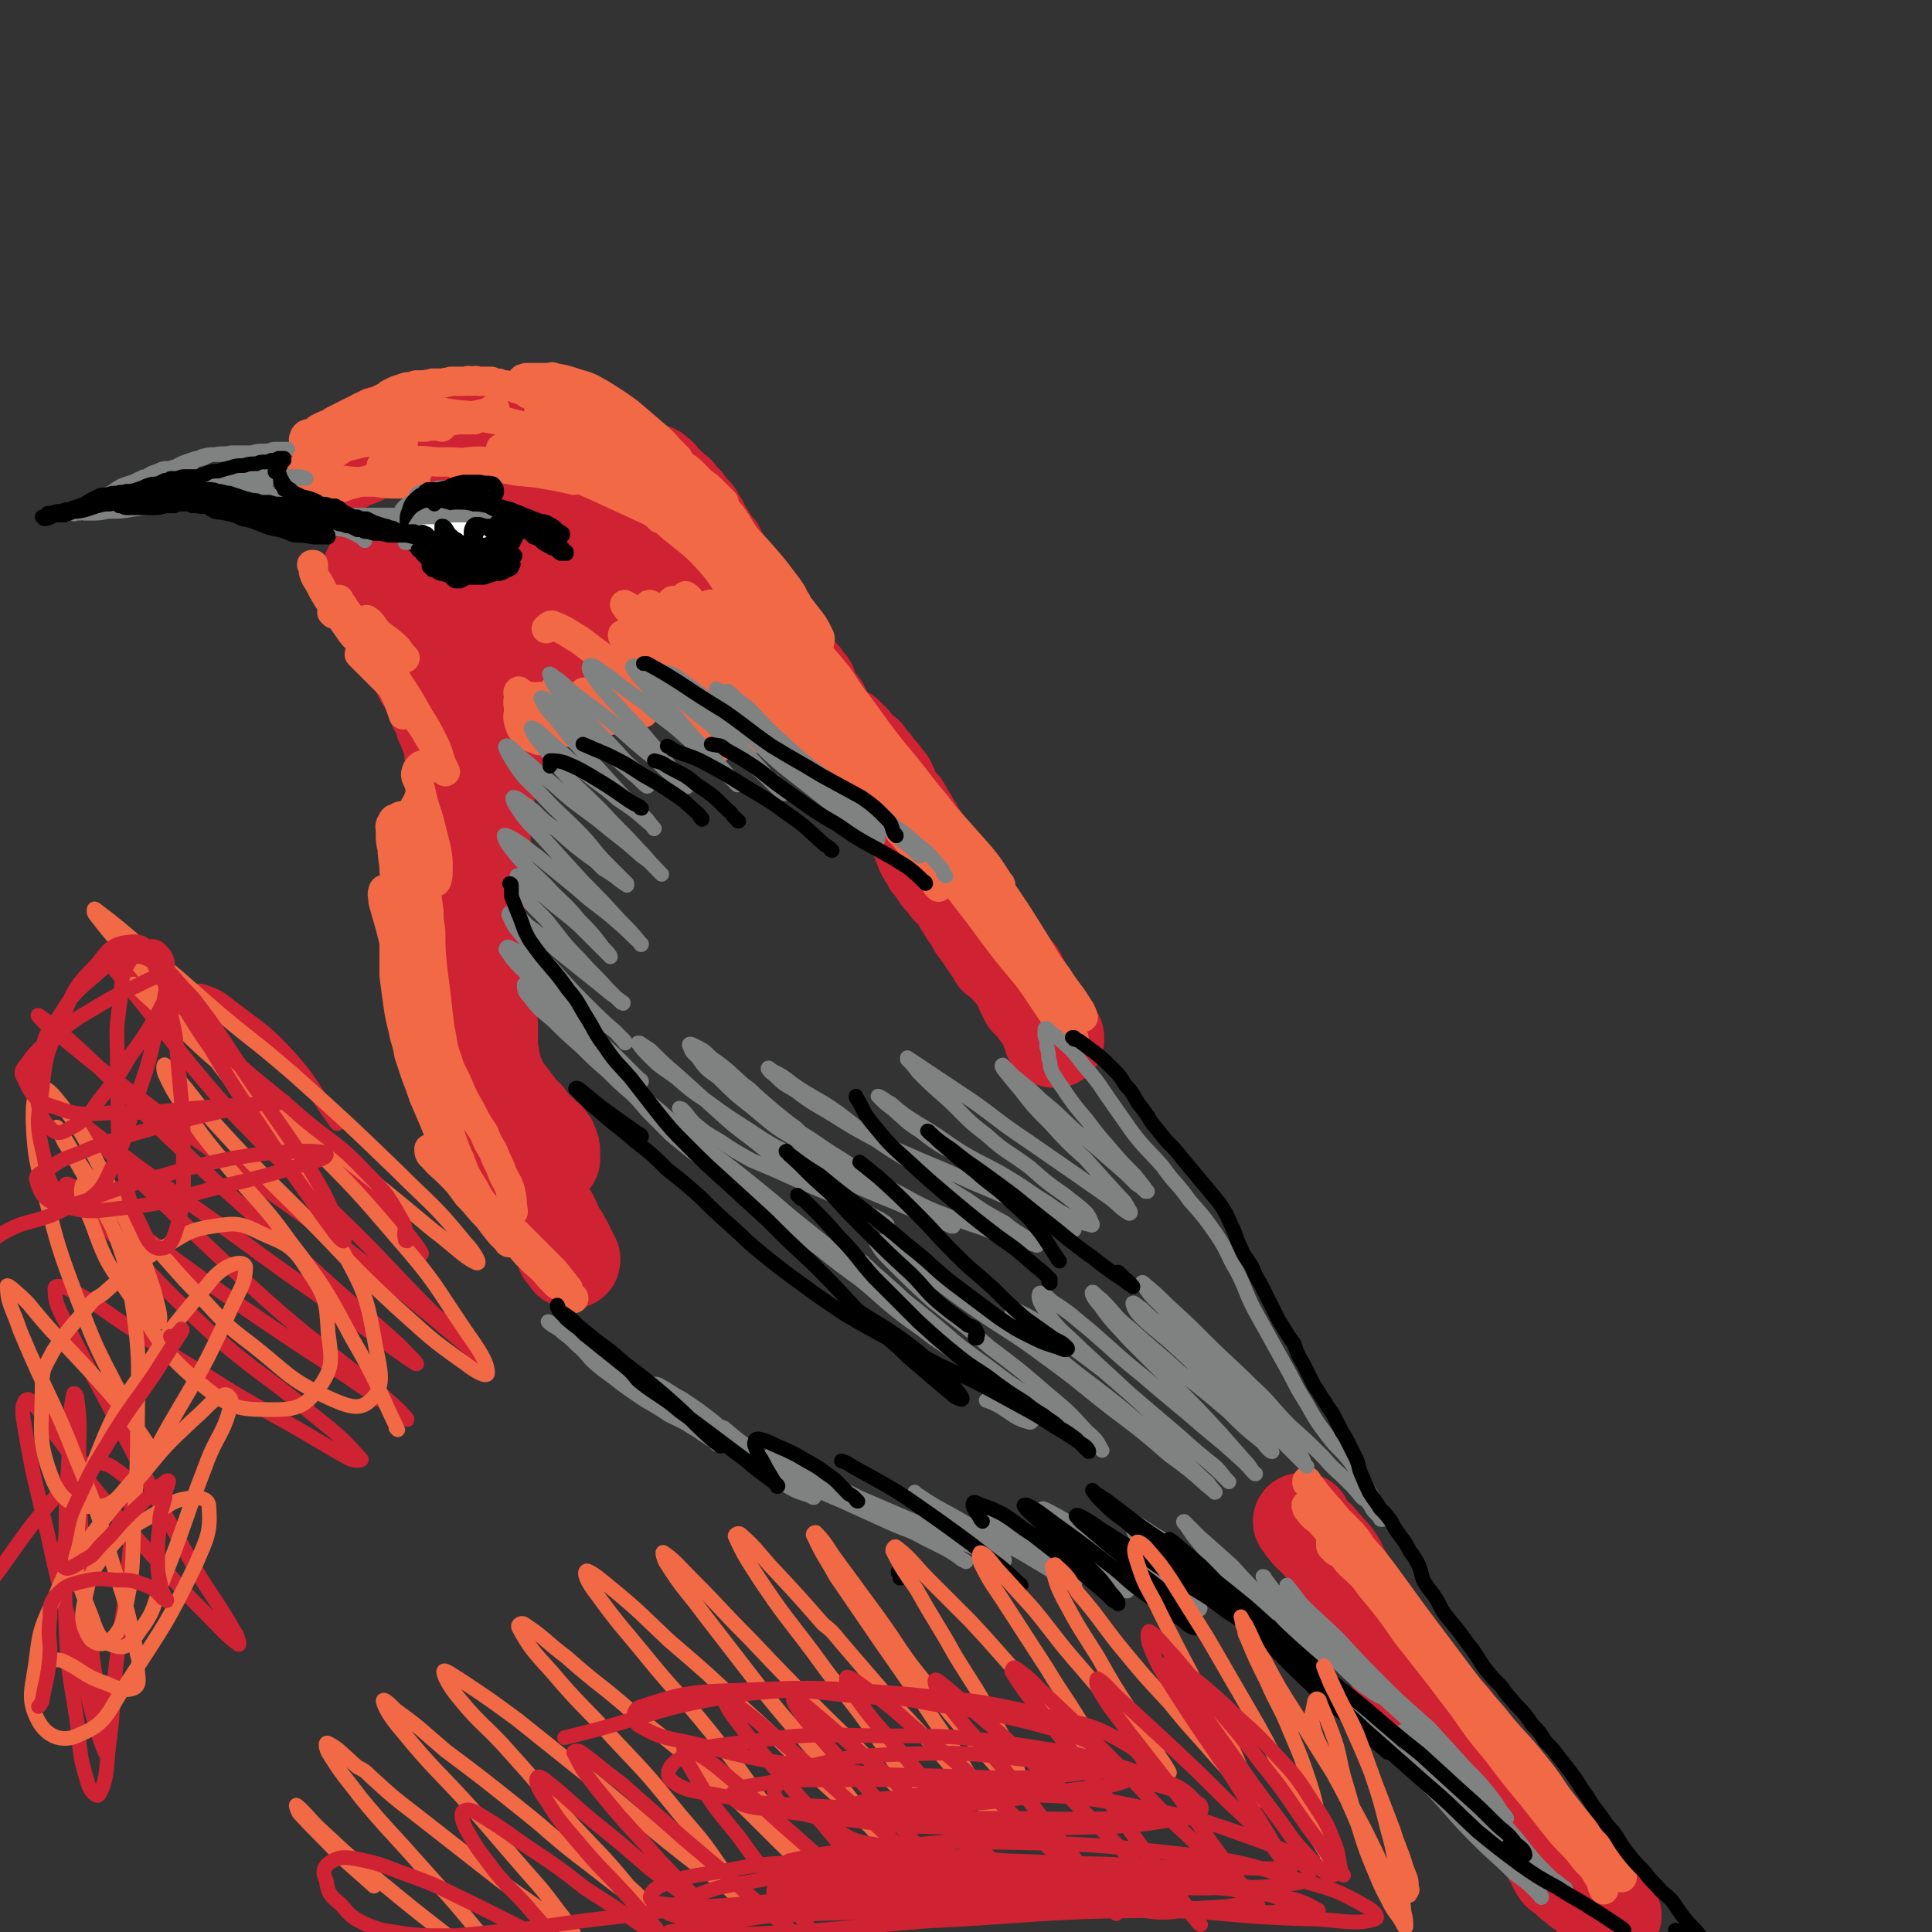 <svg viewBox='0 0 1054 1054' version='1.1' xmlns='http://www.w3.org/2000/svg' xmlns:xlink='http://www.w3.org/1999/xlink'><rect x="0" y="0" width="1054" height="1054" fill="#333333" stroke="none"/><g fill='none' stroke='#CF2233' stroke-width='53' stroke-linecap='round' stroke-linejoin='round'><path d='M188,253c0,0 -1,-1 -1,-1 -1,0 -1,1 -2,2 0,0 -1,0 -1,0 -1,0 0,0 -1,0 0,0 0,0 0,0 0,0 0,0 0,0 0,0 0,0 0,0 2,-1 2,-1 3,-1 2,-1 2,-1 3,-1 2,-1 2,-1 4,-2 2,0 2,0 4,-1 2,-1 2,-1 3,-2 2,0 2,0 3,-1 1,-1 1,-1 2,-1 1,0 1,0 2,-1 1,0 1,0 1,0 2,-1 2,-1 4,-1 1,0 1,0 3,-1 1,0 1,0 2,0 1,-1 1,-1 2,-1 0,0 0,0 1,0 0,0 0,0 0,0 0,0 -1,0 -1,0 0,-1 1,0 1,0 0,0 0,-1 0,-1 0,0 0,0 0,0 0,0 0,0 0,0 0,0 0,0 0,0 1,0 1,0 2,0 0,0 0,0 1,0 0,-1 0,-1 1,-1 1,0 1,0 3,0 0,0 0,0 1,0 2,0 2,0 4,0 1,0 1,0 2,0 2,0 2,0 3,0 2,0 2,0 3,0 1,0 1,0 2,0 1,0 1,0 2,0 1,0 1,0 2,0 1,0 1,0 1,0 1,0 1,0 2,0 1,0 1,0 2,0 1,0 1,0 2,0 0,0 0,0 0,0 0,0 0,0 0,0 0,0 0,0 0,-1 0,0 0,0 0,0 0,0 0,0 0,0 -1,0 -1,0 -2,0 -2,-1 -2,0 -5,0 -3,0 -3,-1 -6,0 -4,0 -4,0 -8,0 -5,1 -5,1 -10,1 -4,1 -4,1 -9,1 -3,1 -3,1 -7,1 -2,1 -2,1 -4,1 -2,0 -2,0 -4,0 0,1 0,1 -1,1 0,0 1,0 1,0 1,0 1,0 2,0 2,0 2,0 4,0 2,0 2,0 4,-1 2,0 2,0 5,0 2,-1 2,-1 4,-1 3,0 3,0 5,-1 3,0 3,0 5,0 3,-1 3,-1 7,-1 2,0 2,0 4,0 2,0 2,0 5,0 0,0 0,0 1,0 2,0 2,0 4,-1 1,0 1,0 2,0 2,0 2,0 5,-1 1,0 1,0 2,0 1,0 1,0 3,0 0,0 0,0 1,0 1,0 1,0 2,0 1,0 1,0 2,0 2,0 2,0 4,-1 2,0 2,0 4,0 2,0 2,0 4,0 1,0 1,0 2,0 1,0 1,0 2,0 2,0 2,0 3,0 1,0 1,0 2,0 2,0 2,0 4,0 2,0 2,0 3,0 2,0 2,0 4,0 2,0 2,0 3,1 2,0 2,0 5,0 2,0 2,0 4,0 2,0 2,0 4,0 0,0 0,0 1,0 0,0 0,0 0,0 0,0 0,0 0,0 0,0 0,0 -1,-1 -2,0 -2,0 -4,0 -3,-1 -3,0 -7,-1 -4,0 -4,0 -8,0 -4,-1 -4,0 -8,-1 -3,0 -3,0 -6,0 -2,0 -2,0 -4,0 -2,0 -2,0 -4,0 -1,0 -1,0 -3,0 -1,0 -1,0 -3,0 -2,0 -2,0 -4,0 -1,0 -1,0 -3,0 -2,0 -2,0 -4,0 -1,0 -1,0 -3,0 -1,0 -1,0 -3,0 -1,0 -1,0 -2,0 -1,0 -1,0 -2,0 -1,0 -1,0 -2,0 -1,0 -1,0 -2,0 -1,0 -1,0 -2,0 -1,0 -1,0 -2,0 -1,0 -1,0 -2,0 -1,0 -1,0 -3,0 -1,1 -1,1 -2,1 -2,0 -2,0 -3,0 -2,0 -2,0 -3,0 -2,1 -2,1 -4,1 -1,0 -1,0 -2,0 -1,0 -1,0 -2,0 0,0 0,1 -1,1 -1,0 -1,0 -2,0 -1,0 -1,0 -1,0 -1,0 -1,0 -2,0 -1,0 -1,0 -2,0 0,0 0,0 0,0 0,0 0,0 0,0 0,0 0,0 1,0 2,0 2,0 5,0 2,0 2,0 5,0 3,0 3,0 6,0 4,0 4,0 7,-1 4,0 4,0 8,0 2,0 2,0 4,0 1,-1 1,-1 3,-1 2,0 2,0 3,-1 2,0 2,0 4,0 1,-1 2,-1 3,-1 2,0 2,0 5,0 2,-1 2,-1 5,-1 2,0 2,0 5,0 2,0 2,0 4,0 1,0 1,0 2,0 1,0 1,0 2,0 1,0 1,0 2,0 2,0 2,0 3,0 1,0 1,0 2,0 1,0 1,0 3,0 2,0 2,0 3,0 2,0 2,0 4,0 1,0 1,1 2,1 1,0 1,0 2,0 1,0 1,0 2,0 1,0 1,0 2,0 2,1 2,1 4,1 1,0 1,0 2,0 1,1 1,1 2,1 1,0 1,0 2,1 1,0 1,0 2,1 1,0 1,0 2,1 1,0 1,0 2,1 1,0 1,0 3,1 1,1 1,0 2,1 1,0 1,1 2,1 1,1 2,1 3,1 1,1 1,1 2,1 1,1 1,1 2,2 1,1 1,1 2,1 1,1 1,1 2,1 1,1 1,1 2,2 1,0 1,1 2,1 1,1 1,1 2,1 2,1 2,1 3,2 1,1 1,1 2,1 1,1 1,1 2,1 1,1 1,1 2,1 2,1 2,1 3,1 1,1 1,1 2,2 1,0 0,0 1,1 1,1 1,1 1,2 1,0 1,0 2,1 0,1 0,1 1,2 1,0 1,0 2,1 1,1 1,1 2,2 1,0 1,0 1,1 1,1 1,1 2,2 0,0 0,1 1,1 1,1 1,1 2,2 0,1 0,1 1,2 1,1 1,1 2,2 1,1 1,1 2,2 0,1 0,1 1,2 0,1 0,1 1,2 0,0 0,0 1,1 0,1 0,1 1,2 0,1 0,1 1,2 1,2 1,2 2,3 0,1 0,1 1,3 0,1 0,1 1,2 1,1 1,1 2,2 0,1 0,0 1,0 0,1 0,2 1,3 0,0 0,-1 0,0 1,1 1,1 1,2 1,1 1,1 2,2 0,1 0,1 0,2 1,2 1,2 2,4 1,1 1,1 2,2 1,1 0,2 2,3 1,2 1,1 2,3 1,0 1,1 1,2 1,0 1,0 2,1 0,1 0,1 0,1 1,1 1,1 1,2 0,1 0,1 1,1 0,2 0,2 0,3 0,1 0,1 1,2 0,1 0,1 1,3 1,1 1,1 2,2 1,1 1,0 1,1 1,1 1,1 2,2 0,1 0,1 1,3 0,1 0,1 1,2 1,1 1,0 1,1 1,1 1,1 1,2 1,0 1,0 2,1 0,1 0,1 1,2 1,1 1,0 2,1 1,1 1,1 2,2 1,1 1,1 1,2 1,1 1,1 2,1 1,1 0,1 1,2 1,1 1,1 2,2 0,1 0,1 1,2 1,2 1,2 2,3 1,1 1,1 2,2 1,1 1,1 1,2 1,1 1,1 2,2 0,0 0,0 1,1 0,1 0,1 0,2 1,1 1,1 1,2 1,1 1,1 1,1 1,2 1,2 2,4 1,1 1,1 2,2 1,1 1,1 1,2 1,1 1,1 1,3 1,1 0,1 1,2 0,1 1,1 1,1 1,2 0,2 1,3 1,1 2,0 3,1 1,1 1,1 2,2 2,1 2,1 4,2 1,1 1,1 2,2 1,1 1,1 2,2 1,2 1,2 2,3 1,1 1,1 2,2 1,1 1,1 3,2 1,2 1,2 2,3 1,1 1,1 2,2 1,2 1,2 2,3 1,2 1,1 2,2 1,1 1,1 1,2 1,1 1,1 2,2 0,1 0,1 1,1 0,1 0,1 1,2 0,1 0,1 1,3 0,1 0,1 1,2 1,1 1,1 2,3 1,1 1,1 2,3 1,0 1,0 1,1 1,1 0,1 1,1 0,2 1,1 1,3 1,1 1,1 2,2 0,1 0,1 1,3 1,1 1,1 2,2 0,1 0,1 1,2 0,1 1,1 1,2 1,1 1,1 1,1 0,2 0,2 1,4 1,1 1,1 1,3 1,2 1,2 2,3 1,2 1,2 2,4 1,1 1,1 3,3 0,1 0,1 1,2 1,2 1,2 2,3 1,1 1,1 2,2 1,2 1,1 2,3 2,1 2,1 3,2 1,2 1,2 2,3 1,2 1,2 2,4 1,1 1,1 2,3 1,2 1,2 2,3 1,1 1,1 2,3 1,1 1,1 1,2 1,2 1,2 2,3 1,2 2,2 3,4 1,2 1,2 2,3 1,2 1,2 3,4 1,2 1,2 2,4 2,1 2,1 4,2 1,1 1,1 2,3 1,1 1,2 3,3 1,1 1,1 2,2 1,2 1,2 2,4 0,1 0,1 1,2 1,2 1,2 1,3 1,2 1,2 2,4 1,1 1,1 2,2 1,1 1,1 2,2 1,2 1,1 2,3 1,1 1,1 2,2 1,1 1,1 1,2 1,1 1,1 1,2 1,1 1,1 2,2 0,1 0,1 0,3 1,1 1,1 2,2 0,1 0,0 1,1 0,0 0,1 0,1 0,0 -1,0 -1,0 -1,-1 -1,-1 -1,-1 '/><path d='M711,831c0,0 0,-1 -1,-1 0,0 1,0 1,0 0,0 0,0 0,0 0,0 0,0 0,1 1,2 1,2 2,3 3,4 3,3 6,6 2,3 3,3 5,6 3,3 3,3 5,6 2,3 1,3 3,6 2,3 2,3 3,6 2,3 1,3 3,6 1,3 1,3 3,6 2,4 2,4 5,7 2,3 3,3 5,7 2,3 2,3 4,6 2,4 2,4 4,8 2,4 2,4 4,8 3,5 4,5 8,9 3,3 3,3 7,5 4,3 4,3 8,6 3,3 3,3 6,6 2,3 2,3 4,6 2,3 2,3 4,6 2,3 2,3 5,6 2,3 2,3 5,6 2,3 2,3 4,6 3,3 4,3 6,6 3,3 2,3 5,6 2,3 2,2 5,5 2,3 1,3 3,5 2,3 2,3 4,5 2,3 2,3 4,5 1,3 0,3 2,6 1,2 1,2 2,4 2,3 1,3 3,5 1,3 1,3 3,6 3,2 3,2 5,4 3,3 3,2 6,5 3,1 3,1 5,3 2,2 2,1 4,3 1,1 0,1 1,2 1,1 1,1 1,3 1,1 1,1 1,2 1,1 1,1 1,1 0,1 0,1 0,2 0,0 0,0 0,1 0,0 0,0 0,1 1,0 1,0 1,0 1,1 1,1 1,0 2,-1 2,-1 3,-3 '/><path d='M204,314c0,-1 -1,-1 -1,-1 0,-1 1,-1 1,-1 0,0 -1,0 -1,0 0,0 0,0 0,0 -1,0 -1,0 -1,0 0,1 0,1 0,1 0,0 0,0 1,0 0,0 0,0 1,1 1,0 1,0 1,1 1,2 1,2 1,3 1,2 1,2 2,4 0,1 1,1 2,2 0,1 0,1 1,1 2,1 2,1 4,1 2,1 2,1 4,2 2,0 2,0 4,1 1,1 1,2 2,3 2,1 2,1 4,2 2,2 2,2 3,3 2,1 2,0 4,1 1,1 1,1 2,2 1,1 1,1 2,3 1,1 1,1 1,2 1,1 1,1 2,2 0,1 0,1 1,2 1,1 1,1 2,2 1,0 1,0 2,1 0,1 0,1 1,3 0,1 0,1 0,2 1,2 0,2 1,3 0,1 0,1 0,2 1,1 1,1 1,2 0,1 0,1 0,2 0,0 0,0 1,1 0,1 0,1 0,2 0,1 0,1 0,2 0,0 0,0 0,1 0,0 0,0 0,0 0,0 0,0 -1,0 0,0 0,0 0,0 1,-1 0,-1 0,-2 0,-1 0,-1 0,-2 '/><path d='M217,350c0,0 -1,-1 -1,-1 0,0 0,0 0,0 0,0 -1,-1 -1,-1 1,0 1,0 2,1 1,0 1,0 1,1 1,0 1,0 2,1 1,1 1,1 2,2 1,1 1,1 2,1 1,2 1,2 2,3 0,1 0,1 1,2 0,1 0,1 1,2 0,2 0,2 0,3 1,1 1,1 2,2 0,1 0,1 0,2 1,1 1,1 1,2 1,1 1,1 2,2 0,1 0,1 1,2 0,0 0,0 0,1 1,1 1,1 1,2 1,1 1,1 1,2 0,1 0,1 1,1 0,1 0,1 0,1 0,1 0,1 1,2 0,1 0,1 0,2 1,1 1,1 2,2 0,1 0,1 1,2 0,1 0,1 1,2 0,1 0,1 0,3 0,1 1,1 1,2 1,1 1,1 1,3 1,1 1,1 1,2 1,1 1,1 1,2 1,0 1,0 1,1 0,1 0,1 0,2 0,1 0,1 0,2 1,2 0,2 0,3 1,1 1,1 1,2 0,1 0,1 0,2 0,2 1,2 1,3 0,1 0,1 0,2 0,1 0,1 0,2 0,1 0,1 0,2 0,1 0,1 0,1 0,1 -1,1 -1,2 0,1 0,1 0,2 0,2 0,2 0,3 0,2 0,2 0,3 -1,1 -1,1 -1,2 0,2 0,2 0,3 0,1 0,1 0,2 -1,1 -1,1 -1,2 0,2 0,2 0,4 0,1 0,1 0,3 -1,1 -1,1 -1,3 0,1 0,1 -1,2 0,2 0,2 0,3 -1,2 -1,2 -1,3 -1,2 -1,2 -1,4 0,1 0,1 0,3 -1,1 -1,1 -1,3 0,1 0,1 0,2 0,2 0,2 0,4 0,1 0,1 0,2 0,2 0,2 0,3 1,2 1,2 1,4 0,1 0,1 0,3 0,2 0,2 1,4 0,1 0,1 0,2 0,2 0,2 0,4 0,1 0,1 0,3 0,2 -1,2 -1,3 0,2 0,2 0,4 0,2 0,2 0,4 0,2 0,2 0,4 0,2 0,2 1,4 0,2 0,2 0,4 0,2 1,2 1,4 0,2 0,2 0,4 0,1 1,1 1,3 0,1 0,1 0,2 0,1 0,1 0,2 0,1 0,1 0,2 0,2 0,2 0,4 0,3 0,3 1,5 0,2 0,2 1,3 0,2 0,2 0,4 0,2 0,2 0,3 1,2 1,2 1,4 1,2 1,2 2,4 0,1 0,1 1,3 1,2 0,2 1,3 0,2 1,2 1,4 0,3 0,3 1,5 0,2 0,2 1,4 0,2 0,2 1,3 0,1 0,1 1,2 1,1 1,1 2,3 1,2 1,2 1,4 1,2 1,2 1,4 1,2 0,2 1,4 0,2 0,2 1,4 1,2 1,2 1,4 1,2 1,2 2,3 1,2 1,1 2,2 2,2 2,1 4,3 1,1 1,2 2,3 1,2 1,2 3,4 1,1 1,1 2,2 1,1 1,1 2,2 1,2 1,2 1,3 1,1 1,1 2,3 1,1 1,1 2,3 0,1 0,1 1,2 1,1 1,1 2,2 2,2 2,2 3,4 1,1 1,1 2,3 1,2 1,2 2,3 1,2 1,1 2,2 1,2 1,2 2,3 0,1 0,1 1,2 1,2 1,2 1,3 1,1 1,1 1,2 1,1 1,1 1,2 1,1 1,1 1,2 1,0 1,0 1,1 1,1 1,1 1,2 0,0 0,1 1,1 0,1 0,1 1,2 0,1 0,1 0,2 0,0 0,0 1,1 0,1 0,1 1,1 0,0 0,1 0,1 0,0 0,0 0,0 0,0 0,0 0,0 0,0 0,0 1,1 0,0 0,0 0,0 0,0 0,0 0,0 0,0 0,0 0,0 0,0 0,0 0,0 0,1 0,0 -1,0 0,0 1,0 1,0 0,0 0,0 0,0 0,1 0,0 -1,0 0,0 1,0 0,0 0,-1 0,-1 -1,-2 -1,-1 -1,-1 -2,-2 0,-2 -1,-2 -1,-3 -2,-3 -1,-3 -3,-6 -2,-2 -2,-2 -3,-5 -2,-2 -2,-2 -3,-5 -1,-2 -1,-2 -3,-4 -1,-2 -1,-2 -3,-5 -1,-2 -1,-2 -2,-4 -1,-1 -1,-2 -2,-3 0,-2 0,-2 -1,-4 -1,-2 -1,-2 -3,-4 -1,-2 -1,-2 -3,-4 -1,-2 -1,-2 -2,-5 -2,-2 -2,-2 -3,-5 -1,-2 -1,-2 -2,-5 -1,-3 -1,-3 -1,-6 -1,-2 -1,-2 -2,-4 0,-1 0,-1 0,-2 0,-1 0,-1 0,-1 0,-1 0,-1 0,-1 1,1 1,0 2,1 2,1 2,1 3,2 2,2 2,2 3,4 2,2 2,2 3,4 2,2 2,2 3,4 2,1 2,1 4,3 2,1 2,1 4,2 2,1 2,1 4,2 1,1 1,1 2,2 1,0 1,0 1,1 0,0 0,0 1,0 0,0 0,0 0,0 0,0 0,-1 0,-1 0,-1 0,-1 0,-2 0,-2 0,-2 -1,-4 0,-1 0,-1 -1,-2 -1,-2 -2,-2 -3,-3 -2,-2 -2,-2 -3,-3 -2,-2 -2,-2 -4,-4 -1,-1 -1,-1 -2,-3 -2,-2 -2,-2 -4,-4 -2,-2 -1,-2 -3,-4 -1,-2 -2,-2 -3,-4 -2,-1 -2,-1 -3,-3 -1,-2 -1,-2 -2,-5 -1,-2 -1,-2 -2,-4 -1,-2 -1,-2 -1,-4 -1,-2 -1,-2 -1,-4 0,-2 0,-2 -1,-4 0,-2 0,-2 0,-4 0,-3 0,-3 0,-6 0,-2 0,-2 0,-5 -1,-2 -1,-2 -1,-4 -1,-2 -1,-2 -1,-4 -1,-2 -1,-2 -1,-4 0,-1 0,-1 0,-3 0,-2 0,-2 0,-4 0,-2 0,-2 0,-4 0,-1 0,-1 0,-3 -1,-2 -1,-2 -1,-4 -1,-2 -1,-2 -1,-4 -1,-2 -1,-2 -1,-4 0,-3 0,-3 -1,-5 0,-3 0,-3 0,-5 0,-3 0,-3 0,-5 0,-2 0,-2 0,-4 0,-1 0,-1 0,-3 0,0 0,0 0,-1 0,-2 0,-2 0,-3 0,-2 0,-2 0,-4 0,-2 0,-2 0,-4 1,-2 1,-2 1,-3 1,-2 1,-2 1,-3 1,-2 1,-2 1,-3 0,-2 0,-2 0,-4 0,-1 0,-1 0,-3 0,-2 0,-2 0,-4 0,-2 0,-2 0,-3 0,-2 0,-2 0,-4 0,-2 0,-2 0,-4 0,-1 0,-1 0,-3 0,-1 0,-1 0,-3 0,-1 0,-1 0,-3 0,-2 0,-2 0,-3 0,-2 0,-2 0,-4 0,-1 0,-1 0,-3 0,-2 0,-2 1,-4 0,-1 0,-1 1,-2 1,-2 1,-2 2,-4 0,-2 0,-2 1,-3 0,-2 0,-2 0,-4 1,-2 1,-2 1,-5 1,-2 1,-2 1,-4 0,-2 0,-2 0,-4 0,-1 0,-1 1,-2 0,-2 0,-2 0,-3 1,-1 1,-1 1,-3 1,-2 0,-2 1,-4 0,-1 0,-1 0,-3 0,-2 0,-2 0,-4 0,-1 0,-1 0,-2 0,-2 0,-2 0,-3 0,-1 0,-1 0,-3 0,-1 0,-1 0,-3 0,-1 0,-1 0,-2 0,-2 1,-2 1,-3 0,-2 0,-2 0,-3 0,-1 0,-1 0,-2 0,-1 0,-1 0,-2 0,-1 0,-1 0,-2 -1,-1 -1,-1 -1,-1 0,-1 0,-1 0,-2 0,-2 0,-2 -1,-3 0,-1 0,-1 0,-3 -1,-1 -1,-1 -1,-2 -1,0 -1,0 -1,-1 0,-1 0,-1 0,-1 0,-1 0,-1 0,-1 -1,0 0,0 0,-1 0,0 0,0 0,-1 0,0 0,0 0,0 -1,-1 -1,-1 -1,-1 0,-1 0,-1 0,-1 0,0 0,0 -1,0 0,-1 0,-1 0,-1 0,0 0,0 0,-1 0,0 0,0 0,0 0,0 0,0 0,-1 -1,0 -1,0 -1,-1 0,0 -1,0 -1,0 0,-1 0,-1 -1,-1 0,0 0,0 0,0 0,0 0,0 0,0 0,0 0,0 -1,0 0,0 0,0 0,0 0,0 0,0 0,-1 0,0 0,0 -1,0 0,0 0,0 0,-1 -1,0 -1,0 -1,0 0,0 0,0 0,0 0,0 0,0 0,0 0,0 0,0 0,0 0,0 0,-1 0,-1 0,0 0,0 0,0 0,0 0,0 0,-1 0,0 0,0 -1,0 0,-1 0,-1 0,-1 -1,0 0,0 -1,-1 0,0 0,0 0,0 0,-1 0,-1 0,-1 0,-1 0,-1 -1,-1 0,-1 0,-1 -1,-2 0,0 0,0 0,-1 -1,-1 -1,-1 -1,-1 -1,-1 -1,-1 -1,-1 0,-1 0,-1 0,-1 0,0 0,0 0,0 0,0 -1,0 -1,-1 0,0 0,1 0,1 0,-1 0,-1 0,-1 0,0 0,0 0,-1 0,0 0,0 0,0 0,0 0,0 0,0 0,0 0,0 0,0 -1,0 0,0 0,0 -1,0 -1,0 -1,-1 0,0 0,0 0,-1 0,-1 0,-1 0,-1 0,-1 0,-1 0,-2 0,0 0,0 0,0 0,0 0,0 0,0 0,0 0,-1 -1,-1 0,0 1,1 1,1 0,0 0,0 1,0 0,0 0,0 0,0 2,-1 2,-1 3,-1 2,-1 2,-1 4,-1 2,0 2,-1 4,-1 3,0 3,0 6,0 2,0 2,0 4,-1 1,0 1,0 3,0 1,-1 1,-1 2,-2 1,-1 1,0 2,-1 1,-1 1,-1 2,-3 1,-1 1,-1 2,-2 1,-1 1,-1 1,-2 1,-1 1,-1 2,-2 1,-1 1,-1 1,-2 1,-1 1,0 1,-1 1,-2 1,-2 1,-3 1,-1 1,-1 1,-2 1,-1 1,-1 1,-3 0,-1 0,-1 0,-2 0,-1 0,-1 0,-1 0,-1 0,-1 1,-2 0,-1 0,-1 0,-1 0,-1 0,-1 0,-2 0,0 0,0 0,-1 0,0 0,0 0,0 0,-1 0,-1 0,-1 0,0 0,0 0,0 0,-1 0,-1 0,-1 0,0 0,0 0,0 0,0 0,0 0,-1 0,0 0,0 0,0 1,-1 0,-1 0,-1 1,-1 1,-1 1,-2 0,0 0,0 0,0 0,0 0,0 0,0 0,0 -1,0 -1,0 0,-1 1,0 1,0 0,0 0,0 0,0 0,0 0,0 0,0 0,0 0,0 0,0 0,0 -1,-1 -1,0 0,0 1,0 2,1 1,1 1,0 2,1 2,1 2,1 3,2 2,0 2,0 4,1 2,1 2,1 4,1 3,0 3,0 6,0 4,1 4,1 7,1 3,0 3,0 6,1 3,1 3,1 5,2 2,1 2,0 4,2 2,1 2,1 3,2 2,1 2,1 4,3 2,1 2,2 4,3 2,2 2,1 4,3 2,1 2,1 3,2 1,0 1,0 1,1 1,0 1,0 1,1 0,0 0,0 0,0 0,0 0,0 0,0 0,1 0,0 -1,0 -2,0 -2,0 -4,0 -3,0 -3,0 -6,0 -2,0 -2,0 -4,0 -3,0 -3,0 -5,1 -2,0 -2,0 -4,1 -3,1 -2,2 -5,3 -3,1 -3,1 -7,2 -3,0 -3,0 -6,1 -3,1 -3,1 -5,1 -1,1 -1,0 -1,1 -1,0 -1,0 0,1 1,0 1,0 3,0 4,0 4,0 8,0 6,0 6,0 12,0 4,-1 4,-1 9,-1 3,0 3,0 5,1 2,0 2,0 3,1 0,0 0,0 0,0 -3,1 -3,1 -7,2 -6,2 -6,2 -12,4 -7,2 -7,2 -14,4 -6,2 -6,2 -12,4 -5,2 -5,2 -10,4 -3,1 -3,1 -5,2 0,1 0,1 0,1 1,1 2,1 4,1 4,1 4,1 8,0 6,0 6,0 12,0 8,-1 8,-1 16,-2 2,0 2,0 4,0 5,-1 5,-1 10,-2 5,0 5,0 10,0 4,0 4,0 8,0 0,0 0,0 0,0 0,0 0,0 0,0 -2,0 -2,0 -4,1 -5,1 -5,1 -9,2 -5,2 -5,2 -11,4 -5,1 -5,1 -10,3 -5,1 -5,2 -9,3 -3,1 -3,1 -5,2 0,0 0,0 0,1 0,0 0,1 0,1 2,1 2,1 4,1 3,0 3,0 7,0 5,1 5,1 10,0 6,0 6,0 11,-1 6,-1 6,-2 12,-3 5,-1 5,-1 9,-2 3,-1 3,-1 7,-1 2,-1 2,-1 4,-1 0,-1 0,-1 1,-1 0,0 0,0 0,0 0,0 0,0 0,0 -1,1 -1,0 -3,1 -3,1 -3,2 -7,3 -6,3 -6,3 -12,5 -6,2 -6,2 -13,4 -7,1 -7,1 -14,2 -7,1 -7,0 -14,1 -5,0 -5,0 -10,0 -3,0 -3,0 -5,0 0,0 -1,0 -1,0 1,0 1,0 2,0 3,0 3,0 5,0 4,0 4,0 7,1 3,0 3,0 7,0 4,0 4,0 8,0 5,0 5,-1 10,-1 6,-1 6,-1 11,-1 6,-1 6,-1 12,-1 5,-1 5,-1 10,-1 3,-1 3,-1 6,-1 2,-1 2,-1 3,-2 0,0 1,0 1,-1 0,0 0,0 0,0 0,0 0,0 0,0 -2,0 -2,0 -5,1 -4,1 -4,1 -9,2 '/></g>
<g fill='none' stroke='#F26946' stroke-width='16' stroke-linecap='round' stroke-linejoin='round'><path d='M285,379c0,0 0,-1 -1,-1 0,0 0,0 0,0 -1,0 -1,-1 -1,-1 -1,1 0,1 0,2 0,3 -1,3 0,7 0,4 -1,4 0,8 1,3 1,4 4,6 2,3 3,2 7,4 '/><path d='M295,381c-1,0 -1,0 -1,-1 0,0 0,1 0,1 -2,0 -2,-1 -4,-1 -1,0 -1,1 -1,2 0,2 1,2 2,3 0,2 0,2 1,4 2,2 2,2 4,4 2,2 2,2 4,3 2,2 2,1 5,3 '/><path d='M306,378c0,0 -1,0 -1,-1 0,0 0,1 0,1 -1,0 -1,-1 -2,-1 -1,-1 -1,0 -1,0 1,2 1,2 1,5 1,3 1,3 2,6 1,4 0,4 1,7 1,2 2,3 4,4 2,1 2,1 4,1 '/><path d='M322,379c-1,0 -1,-1 -1,-1 -1,0 -1,0 -1,0 -1,0 -1,-1 -2,0 0,0 1,1 1,2 1,2 1,2 3,4 1,2 1,3 3,4 2,2 2,2 4,3 2,1 2,1 4,2 '/><path d='M341,375c0,0 -1,-1 -1,-1 -1,0 -1,0 -2,0 -1,0 -1,0 -1,1 0,1 1,2 2,3 1,3 1,3 3,5 2,2 2,2 4,3 1,1 2,1 4,1 1,1 0,1 1,2 '/><path d='M359,372c0,0 0,-1 -1,-1 0,0 0,0 -1,0 0,0 -1,0 -1,0 0,2 1,2 2,4 0,2 0,2 1,3 1,2 1,1 3,2 1,1 1,1 2,1 1,0 1,0 2,0 '/><path d='M378,366c-1,0 -1,-1 -1,-1 -1,0 0,1 0,1 -1,0 -2,0 -2,0 -1,2 -1,3 0,4 1,2 1,3 3,4 1,2 1,1 3,2 2,0 2,0 4,1 0,0 0,0 0,0 '/><path d='M393,364c-1,0 -1,-1 -1,-1 -1,0 -1,0 -1,0 -1,0 -1,0 -1,0 0,2 0,2 1,4 1,2 1,2 3,4 2,2 2,2 4,4 '/><path d='M167,244c0,0 -1,0 -1,-1 0,0 0,1 0,1 0,0 0,0 0,0 0,-1 0,-1 0,-1 0,-1 0,-1 0,-1 0,-1 0,-1 0,-1 0,-1 0,-1 0,-1 0,0 -1,0 0,-1 0,-1 0,-1 1,-2 2,-1 2,0 4,-1 2,-2 2,-2 4,-3 2,-1 2,-1 5,-2 1,-1 1,-1 3,-2 2,-1 2,-1 4,-2 2,-1 2,-1 4,-2 2,-1 2,-1 4,-2 3,-2 3,-1 6,-3 2,0 2,-1 4,-1 2,-1 2,-1 4,-2 2,-1 2,-1 3,-2 2,-1 2,-1 4,-2 3,-1 3,-1 6,-2 2,0 2,0 5,-1 2,0 2,0 5,0 2,-1 2,0 4,-1 1,0 1,0 3,0 1,0 1,0 3,0 2,-1 2,0 4,-1 2,0 2,0 4,0 2,0 2,0 4,0 2,-1 2,0 3,0 2,0 2,-1 4,0 1,0 1,0 3,0 2,0 2,0 4,0 2,1 2,1 4,1 2,1 2,1 4,1 2,1 2,1 4,1 1,1 1,1 3,1 1,1 1,1 3,1 1,1 1,1 2,2 1,0 2,0 3,1 1,0 1,0 2,1 2,0 2,0 3,1 1,0 1,0 3,1 1,1 1,1 3,1 1,1 1,1 3,2 1,0 1,0 2,1 1,0 1,0 3,1 1,0 1,0 3,1 2,0 2,0 3,0 2,0 2,0 3,0 1,1 1,1 1,1 0,0 0,0 0,0 1,0 0,-1 0,-1 0,0 0,1 0,1 0,0 0,0 0,0 1,0 0,-1 0,-1 0,0 0,1 0,1 '/><path d='M295,224c-1,0 -1,-1 -1,-1 0,0 0,1 0,1 2,0 2,-1 4,0 3,0 3,0 5,0 3,1 3,1 6,1 2,1 2,1 5,2 4,1 4,1 7,3 4,1 4,1 7,2 4,1 4,1 7,2 3,2 3,2 6,4 2,1 3,1 5,3 1,2 1,2 3,4 2,2 1,3 3,5 3,3 3,3 6,5 3,2 3,1 6,3 4,2 4,2 8,3 3,2 3,2 6,4 1,1 1,1 2,2 '/><path d='M343,240c0,0 0,-1 -1,-1 0,0 1,0 1,0 0,-2 -1,-2 -1,-3 0,0 0,0 0,0 1,0 1,0 2,0 2,1 2,2 4,3 2,1 3,1 5,3 4,2 4,2 8,5 5,3 5,3 10,6 4,3 4,3 8,7 4,3 4,3 8,6 3,3 3,3 6,6 1,1 1,1 2,2 '/><path d='M307,225c0,-1 -1,-1 -1,-1 0,-1 1,0 1,0 0,0 -1,-1 -1,-1 0,0 0,-1 0,-1 2,0 2,1 3,1 3,1 3,0 5,1 4,1 4,2 7,3 4,2 4,2 9,4 5,3 4,3 9,7 5,4 5,4 10,8 6,5 6,5 11,10 6,4 6,4 11,9 4,5 3,6 7,11 1,1 1,1 3,2 '/><path d='M320,232c0,0 -1,-1 -1,-1 0,0 1,0 1,0 3,0 3,-1 5,-1 4,0 4,0 8,0 4,1 4,1 8,3 3,1 3,2 6,4 4,2 4,2 7,5 4,4 4,4 7,8 5,5 5,5 9,10 5,5 5,4 10,9 3,2 3,2 5,4 '/><path d='M313,219c0,0 0,0 -1,-1 0,-1 -1,0 -1,-1 -1,-1 -1,-2 -3,-3 0,0 0,0 -1,0 0,0 0,0 0,0 1,1 1,1 3,2 3,3 3,3 6,5 6,4 6,3 11,6 8,4 8,3 15,7 7,3 7,4 13,8 7,4 7,4 13,9 6,4 6,3 11,8 3,3 3,3 5,7 '/><path d='M326,236c0,0 -1,0 -1,-1 0,0 0,1 1,1 1,-1 1,-2 3,-2 4,0 4,0 8,1 4,2 4,2 8,5 4,3 4,3 7,6 5,4 5,4 9,9 4,5 4,5 8,10 5,6 5,5 9,11 6,6 6,6 11,13 5,7 5,7 10,15 4,9 4,10 8,19 1,3 1,3 2,5 '/><path d='M395,298c0,0 -1,0 -1,-1 0,0 0,0 0,0 -1,-1 -1,-2 -1,-2 0,-1 1,-1 1,-1 2,1 2,2 3,3 2,1 3,1 4,3 3,3 3,3 4,6 3,5 3,5 5,10 3,6 3,6 6,11 3,6 3,6 7,11 4,6 4,6 9,11 4,5 4,5 8,10 5,5 5,5 10,9 2,2 2,2 5,4 '/><path d='M417,329c-1,0 -1,-1 -1,-1 0,0 0,1 0,1 1,0 1,-1 1,-1 2,2 2,2 4,4 2,3 2,3 3,7 2,4 2,4 4,8 2,5 2,5 4,10 3,6 3,6 6,12 4,6 4,7 7,13 4,7 4,7 8,13 5,7 5,7 10,13 4,5 4,5 9,10 '/><path d='M457,388c0,0 -1,-1 -1,-1 1,0 1,1 2,2 1,3 1,3 2,6 3,5 4,5 7,11 5,8 4,8 9,15 5,8 5,8 11,16 6,8 7,7 13,15 3,4 3,4 5,9 '/><path d='M509,442c0,0 -1,-1 -1,-1 0,0 0,0 1,1 2,4 2,5 5,9 6,7 7,6 14,13 '/><path d='M171,309c0,-1 0,-1 -1,-1 0,0 1,0 1,0 0,2 0,2 0,4 1,3 1,3 3,6 2,4 2,4 5,9 5,6 5,6 9,12 6,8 7,7 13,15 5,8 5,8 10,16 4,7 4,7 7,14 1,3 1,3 2,6 '/><path d='M185,328c0,0 -1,-1 -1,-1 0,0 0,0 1,0 0,1 0,0 0,1 2,2 2,2 3,4 3,4 3,4 6,8 5,6 5,6 9,12 6,8 6,8 11,16 2,2 2,2 3,4 6,9 6,9 11,18 5,8 5,8 9,16 3,6 2,7 5,13 0,1 0,1 1,2 '/><path d='M182,335c0,0 -1,-1 -1,-1 0,0 1,0 2,1 3,2 3,2 5,5 3,4 3,5 7,9 4,6 5,6 9,12 6,7 6,7 12,14 5,8 5,8 10,15 5,7 5,7 9,14 '/><path d='M197,358c0,0 -1,-1 -1,-1 0,0 1,1 2,2 4,4 4,4 7,7 5,5 5,5 10,10 5,6 5,6 10,12 2,1 2,1 3,2 '/><path d='M201,339c0,0 -1,-1 -1,-1 3,2 3,3 6,7 5,4 6,4 11,9 2,3 2,3 4,5 '/><path d='M329,248c0,0 0,0 -1,-1 0,0 0,0 0,0 -2,-2 -2,-2 -4,-3 -4,-2 -4,-1 -8,-2 -6,-2 -6,-2 -12,-4 -8,-2 -8,-3 -17,-5 -11,-3 -11,-3 -22,-5 -11,-2 -12,-1 -23,-3 -10,-1 -11,-1 -21,-1 -6,-1 -6,0 -12,-1 '/><path d='M270,224c0,-1 -1,-1 -1,-1 0,0 1,0 1,0 -2,1 -2,1 -4,2 -4,1 -4,1 -9,2 -6,0 -6,0 -12,1 -10,0 -10,0 -19,1 -9,1 -9,1 -18,2 -4,1 -4,1 -8,2 '/><path d='M259,229c0,0 -1,-1 -1,-1 0,0 0,0 -1,1 -3,0 -3,0 -7,0 -6,1 -6,1 -13,2 -8,1 -8,1 -17,2 -9,2 -9,1 -18,3 -7,1 -6,2 -13,3 -2,1 -2,0 -5,1 '/><path d='M241,233c0,0 0,-1 -1,-1 0,0 0,0 -1,0 -3,1 -4,0 -7,1 -6,0 -6,0 -12,1 -8,1 -8,1 -15,2 -7,1 -7,1 -13,3 -4,1 -5,1 -8,3 -4,1 -4,1 -6,4 -2,2 -2,2 -4,4 '/><path d='M220,242c-1,-1 -1,-1 -1,-1 -1,-1 0,0 0,0 0,0 0,0 0,0 -3,0 -3,0 -5,0 -4,0 -4,0 -9,0 -4,0 -4,0 -9,1 -4,1 -4,1 -8,2 -3,2 -3,2 -6,4 -1,1 -1,1 -2,2 '/><path d='M174,252c0,0 -1,-1 -1,-1 0,0 0,1 0,1 1,0 1,0 2,1 0,0 0,0 1,1 0,1 0,1 -1,2 0,0 0,0 -1,1 0,0 0,1 0,1 1,1 1,1 2,2 2,1 2,2 4,3 1,1 1,0 2,0 '/><path d='M175,255c-1,0 -1,0 -1,-1 -1,0 0,1 0,1 -1,1 -1,1 -2,2 -1,1 -1,1 -2,2 -1,1 -2,1 -2,2 0,2 0,2 1,3 0,2 1,2 3,3 1,1 1,1 2,1 '/><path d='M165,257c0,-1 0,-1 -1,-1 0,-1 1,0 1,0 0,1 0,1 1,1 1,2 0,2 2,3 1,1 1,1 3,2 3,0 3,0 6,0 5,0 5,0 10,0 9,1 9,1 17,1 8,1 8,1 15,1 4,0 4,0 8,0 '/><path d='M175,269c0,-1 -1,-1 -1,-1 0,-1 1,0 2,0 3,0 3,0 7,-1 5,-1 5,-2 10,-3 7,-2 7,-2 14,-4 8,-2 8,-2 16,-3 3,-1 3,0 5,0 '/><path d='M209,255c0,0 -1,-1 -1,-1 1,-1 1,0 3,0 4,-1 4,-2 9,-2 9,-1 9,-1 18,0 11,0 11,0 22,1 11,2 11,2 22,4 11,1 11,1 22,3 5,1 5,1 9,2 '/><path d='M253,257c0,0 0,0 -1,-1 0,0 -1,-1 -1,-1 1,-2 2,-2 4,-3 8,-1 8,0 16,0 11,0 11,0 22,1 11,1 11,1 23,3 11,2 11,2 22,5 5,1 5,1 10,3 '/><path d='M277,247c0,-1 0,-1 -1,-1 -1,-1 -2,-1 -3,-1 0,-1 2,-1 3,0 6,2 6,3 12,6 9,3 9,3 19,7 11,4 11,4 22,9 13,6 13,6 26,12 3,2 3,2 5,4 '/><path d='M293,246c0,0 -1,0 -1,-1 1,0 1,0 3,1 5,1 5,0 10,2 8,4 8,5 16,9 11,7 11,6 22,13 12,9 13,8 24,18 11,9 12,9 21,19 7,8 6,9 13,18 0,1 0,1 1,3 '/><path d='M318,244c0,0 -1,0 -1,-1 0,0 0,1 0,1 4,1 5,0 8,2 8,4 8,5 15,10 9,9 9,9 18,18 11,11 12,11 22,22 12,13 12,13 24,27 8,10 8,10 16,20 1,2 1,2 2,4 '/><path d='M343,256c-1,0 -2,-1 -1,-1 2,1 3,1 6,2 7,5 6,5 12,10 9,8 9,8 18,16 10,10 10,10 20,20 10,10 10,10 19,21 7,8 8,7 14,15 2,4 2,4 3,8 0,1 0,0 -1,1 '/><path d='M368,259c-1,0 -1,-1 -1,-1 0,0 0,0 0,0 2,-1 2,-2 3,-1 5,3 5,4 9,9 7,7 7,7 13,15 8,8 8,8 16,17 9,10 9,11 17,21 8,8 8,8 15,17 4,5 4,5 7,11 1,2 0,2 0,4 '/><path d='M374,259c0,0 -1,-1 -1,-1 1,1 2,1 3,3 6,5 6,5 11,10 7,7 6,8 13,15 7,8 8,8 15,16 7,8 7,8 13,16 3,4 4,5 6,10 1,0 0,0 0,1 '/><path d='M286,208c-1,0 -2,-1 -1,-1 0,-1 1,0 2,-1 3,0 3,0 6,0 3,0 3,0 7,0 1,0 1,-1 2,0 6,1 6,1 12,3 7,2 7,2 14,6 8,5 8,5 15,10 7,6 7,6 14,12 6,5 5,5 11,11 1,1 1,1 2,2 '/><path d='M293,216c-1,0 -2,-1 -1,-1 1,0 2,1 5,2 7,4 7,3 15,7 8,4 8,4 16,8 10,4 10,4 20,9 10,5 10,5 19,11 9,7 9,7 17,14 8,7 8,7 15,15 5,7 4,7 9,14 0,2 0,1 1,3 '/><path d='M327,226c-1,0 -1,-1 -1,-1 0,0 0,0 0,0 4,3 4,2 8,5 6,3 6,3 12,7 8,5 8,5 15,11 9,7 9,6 17,14 9,7 9,7 17,16 7,8 7,8 13,17 4,7 5,7 8,14 2,5 1,5 2,9 0,1 0,1 0,2 '/><path d='M363,249c-1,0 -1,-1 -1,-1 0,0 0,0 0,0 1,0 1,-1 1,-1 4,4 4,4 8,8 7,8 7,8 14,16 9,10 10,10 18,21 10,12 9,12 18,25 9,12 9,12 17,24 7,13 7,13 14,26 7,13 7,13 13,26 3,6 3,6 6,12 '/><path d='M413,321c0,0 -1,0 -1,-1 0,0 0,1 1,1 1,1 1,0 2,1 5,5 4,6 9,11 7,8 7,8 14,17 9,11 9,11 19,22 11,13 11,13 21,27 9,12 9,13 17,25 7,10 7,10 13,20 2,4 1,4 3,8 '/><path d='M452,366c-1,-1 -1,-1 -1,-1 -1,-1 0,0 0,0 -1,-1 -2,-4 -2,-3 1,1 2,3 5,6 5,8 5,8 12,16 8,10 8,10 17,21 11,13 11,13 21,26 10,12 10,12 18,24 8,10 8,9 15,20 5,6 5,7 9,14 '/><path d='M471,393c0,0 -1,-1 -1,-1 0,0 1,1 1,0 0,0 -1,-2 -1,-2 4,4 5,6 9,11 8,11 8,12 16,22 11,14 11,13 22,27 13,15 14,15 26,31 11,16 11,16 21,32 8,13 8,13 15,27 2,2 2,2 3,5 '/><path d='M513,451c0,0 0,-1 -1,-1 0,0 1,0 1,0 1,2 1,2 3,3 5,7 5,8 10,14 8,11 8,11 16,21 9,12 9,12 18,24 8,10 9,10 17,21 5,8 6,8 11,16 2,3 2,3 3,6 '/><path d='M546,483c0,0 0,-1 -1,-1 0,0 1,1 1,1 -6,-9 -6,-10 -13,-18 -8,-9 -8,-9 -16,-18 -9,-9 -10,-9 -17,-18 -9,-11 -8,-12 -16,-23 -10,-13 -10,-14 -20,-27 -5,-7 -4,-7 -10,-14 -7,-8 -7,-9 -15,-16 -4,-5 -5,-5 -10,-9 -2,-2 -3,-2 -5,-4 -1,-1 -1,-1 -2,-2 0,0 0,0 1,0 2,3 2,3 4,6 3,4 3,4 7,9 5,8 5,8 11,15 7,11 7,11 14,22 9,14 9,14 18,27 10,15 10,15 21,30 11,15 11,15 22,31 11,15 11,15 21,30 9,13 9,13 17,25 7,10 7,10 13,19 2,3 2,3 4,6 '/><path d='M586,567c0,0 -1,-1 -1,-1 0,-1 1,-1 0,-2 -2,-3 -2,-3 -4,-7 -4,-5 -4,-5 -8,-10 -7,-9 -7,-8 -14,-16 -10,-12 -10,-12 -19,-24 -10,-14 -11,-14 -21,-28 -9,-13 -8,-13 -18,-26 -8,-12 -9,-11 -18,-23 -6,-8 -6,-9 -13,-17 -4,-4 -4,-4 -8,-7 0,-1 -1,-1 -1,-1 1,3 2,3 4,7 3,5 3,5 7,11 4,7 4,7 9,14 5,9 5,9 10,17 '/><path d='M512,484c0,0 0,-1 -1,-1 -1,-2 -1,-3 -3,-5 -4,-6 -4,-6 -8,-13 -6,-8 -6,-8 -12,-15 -7,-9 -8,-9 -14,-18 -8,-10 -8,-11 -15,-21 -6,-10 -6,-11 -13,-21 -4,-7 -4,-7 -9,-13 -2,-2 -4,-4 -4,-3 0,0 2,2 4,5 3,5 4,5 8,10 5,6 5,6 10,12 5,6 5,6 10,12 3,4 4,6 6,7 1,0 0,-2 -1,-3 -5,-6 -5,-6 -10,-12 -6,-8 -6,-8 -13,-16 -9,-9 -9,-9 -17,-18 -8,-9 -7,-9 -15,-18 -7,-7 -7,-7 -14,-13 -5,-5 -5,-4 -10,-8 -2,-2 -4,-3 -4,-2 0,0 2,2 4,4 5,5 5,4 10,9 7,8 7,8 15,16 9,9 9,9 18,18 9,10 9,10 18,19 7,7 7,7 13,14 2,2 4,4 4,4 0,1 -2,-2 -4,-4 -1,-1 -1,-1 -2,-2 -5,-5 -5,-5 -10,-10 -12,-11 -12,-11 -24,-22 -10,-10 -10,-10 -20,-20 -10,-9 -10,-9 -19,-17 -6,-6 -7,-6 -13,-11 -1,-2 -3,-3 -3,-3 1,2 3,4 7,7 7,7 8,7 16,14 11,10 11,10 22,21 14,13 14,13 27,27 12,12 12,12 24,24 6,7 6,7 13,13 1,1 3,3 2,2 -4,-3 -6,-4 -11,-9 -11,-9 -10,-10 -21,-19 -13,-11 -13,-11 -26,-23 -13,-11 -12,-12 -25,-24 -11,-10 -10,-10 -22,-20 -6,-5 -6,-6 -12,-10 -1,-1 -2,0 -1,1 5,5 6,5 12,10 10,9 10,9 20,18 12,12 12,12 24,24 13,13 13,12 25,25 9,9 9,9 18,19 3,4 6,6 7,7 0,1 -3,-2 -5,-4 -9,-7 -9,-7 -17,-15 -12,-11 -12,-11 -24,-22 -13,-11 -13,-12 -26,-23 -12,-11 -12,-11 -25,-21 -8,-7 -8,-7 -17,-14 -2,-2 -5,-4 -5,-3 1,0 3,3 6,6 9,9 9,8 18,16 12,12 12,11 24,23 12,11 12,11 24,23 9,9 9,9 18,17 3,3 6,7 5,7 0,0 -3,-3 -6,-6 -10,-9 -10,-9 -19,-17 -13,-12 -13,-12 -26,-23 -13,-11 -13,-11 -26,-23 -11,-8 -11,-8 -21,-17 -5,-3 -8,-5 -10,-6 -1,-1 1,2 3,4 6,6 6,6 13,12 9,10 10,9 19,19 10,10 10,10 19,20 7,7 7,7 13,15 1,1 3,4 2,3 -3,-1 -5,-4 -9,-8 -9,-7 -9,-7 -17,-14 -10,-9 -10,-9 -20,-17 -8,-6 -8,-7 -16,-13 -4,-3 -6,-4 -8,-5 -1,0 0,2 1,4 5,7 6,7 11,13 9,9 9,9 18,18 8,8 8,8 15,17 4,5 7,9 7,10 0,0 -4,-3 -8,-6 -9,-8 -9,-8 -19,-15 -9,-8 -9,-8 -18,-15 -4,-3 -4,-3 -7,-5 -12,-9 -12,-9 -24,-18 -7,-4 -7,-5 -15,-8 -1,0 -2,1 -3,2 '/><path d='M727,843c0,-1 -1,-1 -1,-1 0,-1 0,0 0,0 1,0 0,-1 0,-1 0,0 0,1 0,2 0,1 0,1 1,1 1,2 1,2 3,3 3,2 3,2 5,5 6,6 6,5 11,11 8,9 8,9 15,18 9,12 9,12 18,24 9,13 9,13 19,26 9,13 9,13 19,25 9,12 9,12 19,24 7,9 7,9 15,19 5,6 6,6 11,12 3,4 3,4 6,7 0,0 1,1 1,1 -2,-2 -2,-3 -4,-5 -5,-6 -5,-6 -9,-12 -6,-7 -5,-7 -11,-15 -7,-9 -8,-9 -15,-18 -10,-12 -10,-12 -19,-23 -11,-13 -11,-13 -22,-27 -11,-14 -11,-14 -22,-28 -9,-13 -9,-13 -19,-25 -8,-11 -8,-11 -16,-21 -6,-8 -6,-8 -12,-15 -3,-4 -3,-4 -6,-7 0,-1 -1,-2 -1,-2 -1,0 0,1 0,2 3,4 3,4 7,7 4,4 4,4 9,8 5,6 6,6 11,11 9,10 9,10 18,21 9,11 9,11 19,23 8,10 8,10 16,20 3,4 3,4 6,7 9,11 9,11 18,21 3,4 3,4 6,7 11,14 11,14 23,28 9,12 9,12 19,24 6,8 6,8 12,16 3,4 3,4 7,7 0,1 1,2 1,1 -2,-2 -3,-3 -6,-6 -5,-7 -5,-7 -9,-13 -8,-9 -8,-9 -15,-18 -9,-11 -8,-12 -17,-23 -11,-14 -12,-13 -23,-27 -13,-15 -13,-15 -25,-31 -12,-16 -12,-16 -24,-32 -10,-13 -10,-13 -20,-26 -8,-10 -8,-10 -16,-19 -6,-7 -6,-7 -12,-14 -2,-3 -2,-3 -5,-6 0,-1 0,-1 0,-1 2,3 2,4 5,7 3,4 3,4 7,8 4,5 4,5 9,10 5,5 5,5 9,11 7,8 7,8 13,16 8,11 8,11 16,22 10,14 10,14 20,28 11,15 11,15 22,30 12,15 12,15 23,31 11,14 11,15 21,30 7,11 7,11 14,23 2,3 1,3 3,7 '/><path d='M273,668c0,-1 -1,-1 -1,-1 0,0 0,0 1,0 5,4 5,4 10,8 4,4 4,3 7,7 4,4 4,4 6,9 2,2 2,3 4,6 2,2 2,2 4,4 2,1 2,1 4,2 1,1 1,1 2,1 0,0 0,0 0,-1 -2,-2 -2,-3 -4,-5 -3,-4 -3,-4 -7,-8 -4,-4 -4,-4 -9,-9 -5,-5 -5,-5 -10,-10 -5,-4 -5,-4 -10,-9 -3,-2 -3,-2 -6,-5 -1,-1 -1,-1 -2,-1 -1,0 -1,1 0,2 2,3 2,3 5,5 5,5 5,5 9,10 6,5 6,5 11,11 5,5 5,5 11,10 5,5 5,5 10,9 2,2 2,2 5,5 0,0 0,1 0,0 -2,-1 -3,-2 -5,-4 -4,-4 -4,-4 -8,-7 -5,-6 -5,-6 -11,-11 -5,-6 -5,-6 -11,-13 -6,-7 -6,-7 -12,-14 -7,-7 -7,-7 -14,-14 -5,-6 -5,-6 -11,-11 -3,-3 -3,-3 -6,-6 -1,0 -1,-2 -1,-1 0,1 0,3 2,4 4,5 4,4 9,9 5,5 5,5 10,12 6,6 5,6 11,12 3,4 3,4 7,9 1,1 2,2 2,2 0,0 0,-1 -1,-2 -3,-4 -3,-4 -6,-8 -5,-5 -5,-4 -9,-10 -4,-5 -5,-5 -8,-11 -3,-5 -3,-5 -5,-11 -3,-6 -3,-6 -5,-11 -2,-5 -2,-5 -4,-10 -3,-7 -3,-7 -6,-14 -2,-6 -2,-6 -4,-11 -2,-6 -2,-6 -4,-12 -1,-7 -2,-7 -3,-13 -2,-8 -2,-8 -3,-15 -1,-7 -1,-7 -2,-15 0,-7 0,-7 0,-14 0,-8 0,-8 1,-16 0,-7 1,-7 1,-14 -1,-6 -1,-6 -2,-13 0,-6 -1,-6 -1,-12 -1,-4 -1,-4 -1,-9 0,-3 -1,-3 1,-6 1,-2 1,-1 3,-2 1,-1 2,-1 3,-1 1,1 1,2 2,3 2,3 3,2 4,5 1,5 1,5 2,10 1,5 1,4 2,9 1,4 0,4 1,8 1,2 1,2 1,3 1,7 1,7 2,14 0,5 0,5 1,11 0,10 0,10 1,20 1,8 1,8 2,16 1,9 1,9 2,17 2,9 1,9 4,17 2,7 3,7 6,14 3,7 3,7 7,14 3,6 3,6 7,12 2,5 2,5 5,10 2,5 2,5 4,9 2,6 3,6 5,11 2,7 1,7 2,13 '/><path d='M278,678c-1,0 -1,-1 -1,-1 -5,-7 -4,-7 -9,-13 -4,-8 -5,-7 -9,-15 -5,-8 -5,-8 -8,-16 -5,-11 -4,-11 -8,-22 -4,-13 -3,-13 -7,-26 -3,-15 -3,-15 -7,-29 -4,-14 -5,-14 -9,-27 -4,-11 -4,-11 -7,-23 -2,-7 -2,-7 -4,-14 0,-3 -1,-4 0,-6 0,-1 1,-1 2,-1 3,3 3,3 6,7 4,5 4,5 7,10 4,8 4,8 6,15 3,7 3,7 5,14 1,7 1,7 1,13 1,5 1,5 1,9 0,1 0,2 0,2 -1,-2 -1,-3 -2,-5 -3,-5 -3,-5 -6,-10 -2,-7 -2,-7 -4,-15 -1,-9 -1,-9 -1,-18 -1,-10 -1,-10 -1,-20 -1,-9 -1,-9 -1,-18 1,-8 1,-8 2,-15 0,-5 0,-6 1,-11 1,-3 1,-3 3,-6 0,-1 0,-1 1,-1 0,-1 0,0 0,0 1,3 1,3 1,6 0,4 0,4 0,8 0,6 -1,6 0,11 0,6 0,6 2,11 2,4 2,5 4,8 1,1 2,1 2,1 1,-2 1,-4 1,-7 0,-5 0,-6 -1,-11 -2,-8 -2,-8 -4,-16 -3,-9 -3,-9 -5,-18 -1,-4 -3,-5 -2,-8 1,-3 3,-4 5,-4 2,0 2,1 3,2 '/></g>
<g fill='none' stroke='#808282' stroke-width='8' stroke-linecap='round' stroke-linejoin='round'><path d='M516,478c0,0 0,0 -1,-1 -1,-1 0,-1 -1,-3 -6,-6 -5,-7 -12,-12 -10,-9 -11,-9 -22,-17 -13,-10 -14,-9 -27,-19 -14,-10 -14,-10 -27,-22 -9,-8 -9,-9 -18,-18 -6,-4 -6,-5 -11,-9 -1,0 -1,1 -1,1 6,7 7,7 13,13 12,11 12,11 24,22 14,12 15,12 30,23 12,10 12,10 25,19 7,6 7,6 14,11 0,1 0,1 0,1 -7,-6 -6,-6 -13,-12 -13,-10 -13,-9 -26,-19 -14,-11 -15,-11 -29,-23 -13,-11 -12,-11 -25,-23 -8,-6 -8,-6 -16,-13 -1,0 -3,-2 -2,-1 3,5 5,7 11,13 11,11 10,11 22,21 12,12 12,12 26,24 10,9 10,8 21,17 4,3 7,6 8,7 0,1 -3,-2 -5,-4 -9,-7 -9,-7 -19,-14 -14,-11 -14,-11 -28,-22 -14,-12 -13,-13 -28,-25 -11,-10 -11,-10 -23,-19 -6,-4 -7,-6 -12,-7 -1,-1 0,1 1,2 6,8 6,8 13,15 11,10 11,10 22,20 3,2 3,2 5,5 7,7 7,7 13,14 2,2 2,2 4,3 3,3 3,4 6,7 0,0 -1,0 -1,0 -1,-1 -1,-1 -2,-2 -8,-8 -8,-8 -16,-15 -11,-11 -11,-11 -22,-21 -11,-9 -11,-9 -23,-19 -7,-5 -7,-6 -15,-11 -1,-1 -4,-3 -4,-1 1,2 3,5 7,9 8,10 8,9 17,18 9,11 9,11 19,21 6,7 6,7 12,14 1,1 3,3 2,2 -2,-2 -4,-4 -8,-8 -10,-9 -10,-9 -20,-18 -11,-10 -12,-9 -23,-19 -10,-7 -10,-7 -20,-15 -4,-2 -6,-5 -9,-5 -1,0 -1,3 1,5 5,8 6,8 12,15 10,11 10,10 19,21 8,9 8,10 15,19 3,3 5,5 6,6 0,1 -2,-1 -3,-2 -8,-6 -8,-6 -15,-13 -11,-9 -11,-9 -22,-19 -10,-8 -10,-8 -21,-16 -6,-5 -6,-6 -12,-10 -1,-1 -3,-2 -2,-1 1,4 2,6 6,11 8,9 8,8 17,17 10,10 10,10 19,20 6,5 6,5 11,11 0,1 1,2 0,2 -3,-2 -4,-4 -8,-7 -9,-8 -9,-8 -18,-16 -9,-7 -9,-7 -18,-15 -5,-5 -5,-5 -11,-9 -1,-1 -3,-2 -3,-1 2,4 3,6 7,10 8,10 8,10 16,19 10,11 10,11 20,22 8,8 8,8 15,15 2,3 4,5 4,5 0,1 -1,-2 -3,-3 -8,-7 -8,-7 -17,-13 -10,-9 -11,-8 -21,-17 -9,-8 -9,-8 -18,-16 -3,-3 -5,-5 -8,-6 -1,0 1,3 2,5 7,9 7,9 14,18 10,11 11,11 22,22 10,11 10,10 20,21 6,6 5,6 11,12 1,1 2,2 2,2 -4,-4 -5,-6 -11,-10 -11,-10 -11,-9 -23,-19 -13,-10 -13,-9 -25,-20 -10,-8 -9,-8 -19,-16 -3,-3 -6,-6 -7,-5 -1,0 1,4 3,7 6,10 7,10 15,18 10,11 10,10 21,21 9,9 8,10 17,19 5,5 5,5 10,10 0,1 0,1 0,1 -6,-4 -6,-5 -13,-9 -2,-2 -2,-2 -4,-4 -11,-8 -11,-8 -21,-17 -7,-5 -7,-5 -13,-11 -2,-1 -2,-2 -4,-3 -3,-2 -5,-4 -7,-4 -1,1 1,4 3,7 6,9 7,8 15,17 10,11 10,11 20,22 10,10 10,10 20,21 6,6 6,6 11,12 0,1 1,2 1,1 -6,-5 -6,-6 -12,-11 -11,-10 -12,-9 -23,-19 -11,-9 -11,-9 -22,-18 -7,-5 -7,-6 -14,-10 -2,-1 -4,-2 -4,-1 1,4 3,6 7,11 7,8 8,8 16,16 9,10 10,9 18,19 7,7 7,7 13,15 2,2 4,4 4,5 0,0 -2,-2 -3,-3 -7,-7 -7,-7 -14,-14 -9,-8 -9,-7 -18,-15 -6,-5 -6,-6 -13,-11 -1,-1 -3,-2 -3,-1 0,3 0,5 3,9 6,9 7,8 14,16 8,10 8,11 17,20 7,8 8,8 15,16 4,4 4,4 8,8 1,0 1,1 1,0 0,0 0,0 0,0 -7,-5 -7,-5 -13,-10 -10,-8 -10,-8 -20,-16 -10,-8 -9,-9 -19,-16 -4,-4 -5,-6 -9,-7 -1,-1 -2,1 -1,2 3,7 4,7 9,13 8,10 9,9 17,18 8,9 8,9 17,18 7,7 7,7 15,14 2,3 4,4 5,6 1,0 -1,-2 -2,-3 -6,-6 -7,-5 -13,-11 -10,-8 -10,-8 -20,-16 -9,-8 -8,-8 -18,-15 -5,-4 -5,-5 -10,-7 -1,-1 -2,0 -2,1 4,6 4,6 10,12 9,9 9,8 19,17 10,10 10,10 20,19 9,8 9,8 17,16 4,4 4,4 7,7 1,0 1,1 1,1 -6,-5 -7,-6 -13,-11 -10,-8 -10,-7 -19,-16 -9,-7 -9,-8 -18,-15 -5,-5 -5,-5 -12,-10 -1,0 -2,-1 -2,-1 0,3 0,4 3,7 5,7 6,7 13,13 7,7 7,7 15,14 7,7 7,7 15,14 6,6 6,6 13,12 6,6 5,6 11,12 5,5 5,5 10,10 6,5 6,5 11,9 7,5 7,6 13,11 8,6 9,6 17,12 9,8 9,8 19,15 11,8 11,8 22,16 10,8 10,8 21,16 10,8 10,9 20,17 10,8 10,7 20,15 9,6 9,6 19,13 10,6 10,6 21,13 4,2 4,2 8,5 1,0 1,1 1,1 1,0 0,0 0,0 -4,-3 -4,-3 -8,-6 -7,-5 -7,-5 -15,-10 -10,-7 -10,-7 -20,-14 -13,-10 -13,-10 -25,-20 -14,-12 -14,-12 -28,-24 -15,-12 -15,-12 -30,-24 -14,-12 -14,-12 -29,-24 -14,-11 -14,-10 -29,-22 -10,-8 -10,-9 -20,-17 -4,-4 -5,-4 -9,-7 -1,0 -1,-1 -1,0 3,4 4,4 8,8 7,7 7,7 15,14 9,8 9,8 18,15 6,6 6,6 12,12 '/><path d='M377,615c-1,0 -1,0 -1,-1 -1,-2 -1,-2 -2,-4 -1,-3 -2,-4 -3,-5 -1,-1 0,0 1,0 4,4 3,4 7,8 6,5 6,5 13,9 9,6 9,6 18,11 12,5 12,5 23,10 13,6 13,5 25,11 9,4 9,4 18,9 4,2 4,2 7,4 1,1 1,1 1,1 -3,-2 -4,-2 -8,-4 -9,-5 -9,-5 -18,-10 -12,-7 -12,-7 -23,-15 -12,-7 -12,-7 -23,-16 -12,-9 -12,-9 -23,-19 -10,-9 -10,-9 -20,-18 -7,-6 -7,-6 -14,-13 -3,-2 -3,-2 -6,-4 0,0 -1,0 -1,0 3,4 3,4 7,8 6,6 6,5 14,11 8,7 8,7 17,13 11,8 11,8 22,15 12,8 12,8 24,14 13,6 13,6 25,12 12,6 12,6 24,11 10,4 10,4 21,9 6,2 6,3 12,5 3,1 3,1 5,2 0,0 1,0 1,0 -2,-1 -2,-1 -4,-3 -6,-3 -6,-3 -13,-7 -9,-5 -9,-5 -18,-11 -14,-8 -14,-8 -28,-17 -10,-6 -10,-7 -20,-13 -3,-3 -3,-3 -6,-5 -10,-8 -10,-8 -19,-16 -3,-3 -3,-3 -6,-5 -9,-8 -8,-8 -18,-15 -4,-4 -4,-4 -10,-7 0,0 -2,-1 -2,0 1,2 1,4 4,6 5,7 5,7 12,12 9,9 9,9 18,16 11,9 11,10 23,17 13,9 14,8 28,15 13,7 13,7 26,13 12,6 12,7 24,12 13,5 13,5 25,9 10,4 10,4 20,7 4,2 4,1 9,2 0,0 1,1 1,0 -1,-1 -2,-1 -5,-3 -6,-4 -7,-4 -13,-9 -11,-6 -11,-6 -21,-13 -12,-7 -12,-8 -23,-15 -13,-9 -13,-8 -26,-17 -13,-8 -12,-9 -25,-18 -11,-7 -11,-6 -21,-13 -5,-4 -5,-4 -11,-7 -1,-1 -2,-2 -2,-1 0,0 1,2 3,3 5,5 5,5 12,9 9,7 10,7 20,13 11,7 11,7 24,14 13,6 13,6 27,12 12,5 12,5 25,11 12,5 12,5 23,10 9,3 9,3 18,7 6,3 6,3 11,6 2,1 3,1 4,3 1,0 1,0 0,0 -3,-2 -3,-2 -7,-5 -8,-5 -8,-5 -15,-9 -10,-7 -9,-7 -19,-13 -12,-7 -12,-7 -23,-14 -11,-6 -11,-6 -20,-13 -8,-5 -8,-6 -15,-12 -4,-3 -4,-3 -7,-6 0,-1 -1,-1 -1,-1 3,1 3,2 7,4 7,6 7,6 15,11 12,7 12,8 23,15 13,8 14,7 27,15 10,6 10,7 20,13 7,5 7,5 15,9 4,2 4,2 8,3 1,0 2,1 2,0 -1,-2 -1,-3 -3,-6 -5,-5 -6,-5 -12,-10 -10,-7 -10,-7 -19,-15 -12,-9 -13,-8 -24,-18 -12,-9 -11,-10 -22,-20 -8,-7 -8,-7 -15,-14 -3,-4 -3,-4 -6,-7 0,0 0,-1 0,-1 6,4 6,4 12,8 12,8 12,8 24,16 14,10 14,11 29,21 13,9 13,9 26,18 10,7 10,7 20,14 5,4 5,5 10,8 1,0 1,-1 0,-2 -2,-4 -2,-4 -5,-7 -10,-11 -10,-11 -19,-21 -10,-9 -10,-9 -19,-19 -9,-9 -9,-9 -16,-18 -5,-6 -5,-6 -9,-11 -1,-1 -2,-3 -1,-3 2,2 3,3 6,6 7,6 8,6 15,13 10,8 10,9 20,18 10,8 10,8 19,16 7,6 7,6 13,12 3,2 3,2 5,4 1,0 1,0 1,0 -3,-4 -3,-4 -7,-9 -7,-7 -7,-7 -13,-14 -7,-8 -7,-8 -13,-16 -6,-7 -6,-7 -11,-14 -3,-5 -3,-4 -6,-9 -2,-3 -2,-3 -3,-6 0,-2 0,-2 -1,-5 0,-3 0,-3 -1,-6 0,-2 0,-2 0,-4 0,-1 -1,-1 -1,-2 0,-1 0,-1 0,-2 0,0 0,-1 0,-1 0,-1 0,-1 1,-1 1,1 1,1 2,2 3,2 3,2 5,4 7,6 7,6 13,14 7,8 7,8 13,17 7,10 7,10 14,20 7,9 8,9 16,18 7,10 8,9 15,19 8,9 8,9 15,19 6,9 5,10 11,20 5,10 4,10 9,20 5,9 5,9 10,18 5,9 5,9 10,18 4,8 4,8 9,16 5,9 5,9 11,17 6,8 7,7 13,15 5,7 5,7 9,14 3,4 2,4 5,9 1,2 1,2 2,5 1,1 1,1 1,2 0,0 0,1 0,1 -1,0 -1,0 -1,-1 -1,-1 -1,-1 -2,-2 -2,-2 -2,-2 -3,-4 -2,-3 -2,-3 -5,-5 -4,-5 -4,-5 -8,-9 -6,-6 -7,-6 -13,-13 -9,-9 -9,-9 -18,-17 -11,-11 -10,-12 -21,-22 -12,-12 -13,-12 -25,-24 -10,-10 -10,-10 -21,-20 -6,-6 -6,-6 -12,-11 -1,-1 -2,-2 -2,-1 3,4 3,5 7,9 9,9 9,9 18,17 11,11 12,10 23,21 11,11 11,11 21,23 8,9 8,9 15,19 3,5 3,5 5,10 1,1 1,1 1,1 -5,-5 -6,-6 -11,-11 -9,-10 -9,-10 -19,-20 -11,-11 -11,-11 -23,-22 -3,-3 -3,-3 -6,-5 -10,-10 -10,-10 -20,-19 -6,-4 -6,-4 -11,-9 -3,-2 -5,-4 -5,-3 0,1 1,4 4,7 7,7 8,7 16,14 11,10 11,10 22,21 10,10 10,10 20,21 6,7 6,7 12,15 1,1 2,3 2,3 -1,0 -3,-2 -5,-5 -10,-8 -10,-8 -19,-17 -13,-11 -13,-11 -27,-22 -13,-12 -13,-11 -26,-23 -9,-7 -8,-8 -16,-16 -3,-2 -5,-5 -5,-4 -1,0 1,4 4,7 7,10 8,10 16,19 13,13 13,13 26,26 12,12 12,12 24,25 7,8 7,8 15,17 2,3 4,6 4,5 -1,0 -3,-3 -6,-6 -11,-10 -11,-10 -22,-19 -16,-14 -17,-14 -33,-28 -15,-12 -14,-12 -29,-25 -10,-8 -10,-9 -21,-16 -3,-3 -7,-6 -7,-4 -1,2 1,6 4,10 8,11 9,10 19,20 13,12 13,12 26,24 14,12 14,12 27,23 10,9 10,9 20,17 4,4 4,5 7,8 1,1 0,0 0,0 -7,-7 -7,-7 -14,-13 -13,-11 -13,-11 -26,-22 -14,-13 -14,-13 -28,-25 -13,-10 -13,-10 -27,-20 -8,-6 -8,-7 -18,-12 -2,-1 -5,-3 -5,-1 0,2 2,5 6,9 10,10 11,9 22,19 16,13 16,12 32,25 15,13 15,12 30,25 9,8 8,8 17,16 2,3 4,5 4,5 0,1 -2,-2 -4,-3 -10,-9 -10,-9 -21,-17 -15,-13 -15,-13 -31,-25 -18,-14 -18,-15 -36,-28 -20,-15 -21,-14 -41,-28 -17,-12 -17,-13 -33,-25 -9,-5 -9,-6 -17,-11 -1,0 -3,0 -2,1 3,5 4,6 9,11 11,11 11,11 22,21 15,12 16,12 31,25 16,12 16,12 31,25 12,10 12,10 22,21 5,4 6,6 8,10 1,1 -1,-1 -2,-2 -9,-7 -9,-7 -19,-14 -15,-11 -15,-11 -31,-22 -17,-13 -18,-13 -35,-26 -17,-14 -17,-15 -34,-30 -5,-4 -4,-4 -9,-8 0,-1 -1,-1 -1,0 11,9 11,9 22,19 15,12 15,12 29,24 11,9 11,9 22,18 3,3 3,3 6,6 7,8 8,7 14,16 1,2 0,4 -1,4 -8,-2 -9,-4 -17,-9 -4,-2 -4,-2 -7,-3 '/><path d='M300,722c0,0 0,-1 -1,-1 0,0 1,1 1,1 4,3 4,2 7,5 4,3 4,3 8,7 6,5 5,6 11,11 6,5 7,5 13,10 7,5 7,5 13,9 7,4 7,4 13,8 6,3 7,3 13,7 4,2 4,3 8,5 2,2 2,1 4,3 1,0 1,1 1,1 -1,-1 -1,-2 -2,-3 -3,-3 -3,-3 -6,-6 -3,-2 -3,-2 -7,-5 -7,-5 -7,-5 -15,-10 -7,-6 -7,-6 -14,-11 -7,-6 -7,-6 -15,-11 -6,-5 -5,-5 -11,-10 -2,-2 -2,-2 -4,-4 0,0 -1,0 -1,0 4,3 4,3 8,6 7,5 8,5 15,10 9,7 9,7 18,14 10,8 10,8 20,16 10,7 10,7 20,15 9,6 9,6 18,12 7,5 7,6 15,10 5,3 6,3 12,5 1,1 2,1 2,1 -1,-1 -3,-2 -5,-4 -7,-5 -7,-5 -13,-10 -9,-6 -9,-6 -17,-13 -7,-5 -7,-5 -14,-11 -3,-1 -3,-1 -5,-3 -9,-7 -9,-7 -18,-13 -6,-3 -6,-4 -12,-7 -1,-1 -3,-1 -3,-1 0,1 0,3 2,4 4,4 5,4 10,8 10,7 10,7 20,13 12,7 12,7 24,14 13,8 12,8 26,15 12,7 12,6 25,12 11,5 11,5 22,10 9,4 9,3 18,8 6,3 6,3 12,6 5,3 5,3 9,6 1,0 2,1 2,1 0,0 -2,-1 -3,-2 -5,-4 -5,-4 -11,-8 -8,-5 -8,-5 -16,-10 -10,-5 -11,-5 -21,-11 -11,-6 -11,-6 -23,-12 -10,-5 -10,-5 -20,-11 -6,-2 -6,-2 -11,-5 0,0 -1,0 -1,0 3,2 4,2 7,4 9,5 9,5 19,10 12,6 12,6 24,11 14,6 14,6 28,12 13,5 13,6 25,11 9,4 9,4 17,8 4,1 4,1 7,2 0,1 0,0 0,0 -2,-2 -3,-3 -6,-5 -6,-4 -7,-4 -14,-9 -8,-5 -8,-5 -15,-11 -6,-4 -6,-4 -11,-9 -2,-1 -2,-2 -3,-3 0,0 0,1 1,1 6,4 6,4 11,7 11,6 11,6 21,12 13,7 13,7 25,13 10,6 10,6 20,12 5,2 5,3 9,5 0,0 1,-1 0,-2 -4,-4 -5,-4 -10,-7 -8,-7 -9,-7 -17,-13 -9,-6 -9,-6 -18,-12 -4,-3 -4,-3 -9,-7 0,-1 -1,-1 -1,-1 3,1 4,2 7,4 10,5 10,5 20,10 11,7 11,7 23,13 10,6 10,6 21,12 5,3 5,3 11,6 1,1 2,1 2,1 -2,-3 -3,-4 -6,-7 -7,-7 -8,-6 -15,-13 -8,-7 -8,-7 -15,-14 -5,-4 -5,-4 -9,-9 -1,-1 -2,-2 -1,-2 3,1 4,2 8,4 10,6 11,6 21,12 11,8 11,8 22,16 13,9 13,9 25,18 3,2 3,2 7,5 1,0 2,1 2,0 1,0 1,-1 0,-1 -3,-5 -4,-5 -8,-10 -6,-7 -7,-7 -13,-14 -6,-6 -6,-6 -12,-13 -2,-4 -3,-4 -3,-8 -1,-1 1,-1 2,-1 6,3 6,4 13,8 11,7 11,7 21,14 11,8 11,8 22,17 6,5 6,5 12,11 1,1 3,3 3,2 -1,-2 -2,-4 -5,-7 -7,-8 -8,-8 -15,-16 -8,-8 -8,-8 -15,-16 -5,-6 -5,-6 -9,-12 -1,-1 -2,-2 -1,-2 3,3 4,4 8,8 9,8 9,8 18,16 10,11 10,11 21,21 8,9 8,9 16,19 6,5 6,5 11,11 1,1 3,2 2,2 -1,-3 -2,-5 -5,-9 -5,-7 -5,-7 -11,-14 -5,-7 -5,-7 -10,-15 -3,-4 -3,-4 -6,-8 0,-1 -1,-1 -1,-1 2,4 3,5 6,9 7,8 7,8 14,16 8,10 8,10 18,19 8,8 8,8 17,16 5,3 5,4 10,6 1,0 1,0 1,-1 -4,-5 -4,-5 -9,-10 -8,-9 -8,-9 -16,-18 -9,-9 -9,-9 -17,-19 -5,-5 -5,-5 -10,-11 0,-1 -1,-3 -1,-2 3,3 4,5 8,10 10,10 11,10 21,20 12,13 12,13 24,25 12,12 13,12 25,23 10,11 10,11 20,22 8,8 8,8 15,17 3,4 3,5 6,9 0,1 1,1 1,1 -2,-3 -3,-4 -6,-7 -7,-8 -7,-7 -14,-15 -9,-9 -9,-9 -19,-18 -11,-11 -11,-10 -23,-21 -11,-10 -12,-10 -23,-21 -11,-11 -11,-11 -21,-22 -5,-5 -5,-5 -9,-10 0,0 0,0 0,0 6,6 6,6 12,12 13,13 14,13 27,26 15,15 15,14 30,29 13,14 13,14 26,29 11,12 11,13 22,25 8,9 7,9 15,18 5,5 5,5 10,10 2,1 2,1 4,3 0,0 0,0 1,1 0,0 0,0 0,0 0,0 0,0 -1,-1 0,0 1,0 1,0 -1,0 -1,-1 -2,-1 -2,-2 -2,-2 -5,-4 -3,-3 -3,-2 -6,-5 -4,-4 -4,-4 -8,-7 -5,-4 -5,-4 -9,-9 -5,-4 -4,-4 -8,-9 -5,-5 -5,-5 -10,-10 -7,-7 -7,-7 -14,-14 -8,-8 -8,-8 -16,-16 -5,-4 -5,-5 -9,-9 -1,-1 -2,-2 -2,-1 0,2 0,4 3,7 6,8 7,8 14,16 11,13 11,12 22,25 10,12 10,12 20,24 7,7 7,6 14,13 2,3 3,4 3,5 0,1 -1,-1 -2,-2 -6,-6 -6,-6 -13,-11 -10,-10 -10,-9 -20,-19 -12,-12 -11,-12 -23,-25 -14,-14 -14,-14 -28,-27 -14,-14 -15,-14 -30,-27 -13,-13 -13,-14 -26,-26 -11,-11 -12,-10 -23,-20 '/><path d='M146,269c0,-1 -1,-1 -1,-1 0,0 0,0 1,0 0,0 -1,0 -1,0 '/><path d='M199,295c0,0 0,0 -1,-1 0,0 1,0 1,0 -4,-2 -4,-2 -8,-4 -5,-2 -6,-1 -11,-2 -9,-2 -9,-1 -18,-3 -10,-2 -10,-2 -21,-6 -9,-2 -9,-2 -19,-6 -5,-2 -5,-2 -9,-4 -2,-1 -2,-2 -3,-2 -1,-1 -2,-1 -3,-1 0,1 1,1 2,2 3,2 3,2 6,3 6,3 6,3 13,5 10,2 10,1 20,3 11,2 11,3 22,4 8,2 9,2 17,2 4,1 4,1 9,1 0,0 1,0 1,0 -2,-1 -3,-2 -6,-3 -6,-2 -6,-2 -13,-4 -9,-2 -9,-2 -18,-3 -10,-3 -10,-3 -21,-4 -9,-2 -9,-2 -18,-3 -1,0 -1,0 -3,-1 -3,0 -3,0 -6,-1 -1,0 -1,0 -2,0 -1,0 -1,0 -1,1 -1,0 -1,0 0,1 3,1 3,1 7,2 6,1 6,2 12,3 9,2 9,2 18,4 8,1 8,1 16,3 6,1 6,1 11,3 2,0 3,1 4,1 0,1 -1,1 -2,0 -6,-1 -6,-1 -11,-3 -10,-3 -10,-3 -19,-6 -10,-3 -10,-3 -20,-6 -7,-2 -7,-2 -14,-3 -3,-1 -3,0 -7,-1 -2,0 -3,-1 -5,0 0,1 0,2 0,2 5,4 6,4 12,6 6,2 6,1 13,2 8,2 8,2 17,3 6,0 6,0 12,0 2,-1 3,-1 4,-2 0,0 0,-1 0,-1 -2,-2 -2,-1 -5,-2 -3,-1 -3,0 -7,-1 -4,0 -4,0 -8,0 -6,-1 -6,-1 -11,-1 -5,0 -5,0 -10,0 -4,-1 -4,-1 -7,-1 -5,0 -5,0 -10,0 -5,0 -5,0 -11,0 -4,0 -4,0 -9,0 -4,0 -4,1 -8,1 -2,0 -2,0 -5,1 -2,0 -2,0 -4,0 -3,0 -3,0 -5,1 -2,0 -2,0 -4,1 -2,1 -2,1 -3,2 -2,1 -2,1 -3,2 -1,0 -1,0 -1,1 0,0 0,0 0,0 2,0 2,0 4,0 4,0 4,0 9,-1 7,0 7,0 13,-1 7,-1 7,-1 13,-2 6,-1 6,-1 12,-2 7,0 7,0 15,0 4,-1 4,0 7,0 3,-1 3,0 5,-1 2,0 2,0 3,-1 1,-1 1,-2 0,-2 -1,-1 -1,-1 -3,-1 -2,0 -2,0 -4,0 -3,0 -3,0 -6,0 -2,0 -2,0 -4,0 -3,0 -3,0 -6,0 -5,0 -5,0 -10,0 -5,0 -5,0 -10,1 -4,0 -4,0 -9,0 -4,1 -4,1 -9,1 -4,1 -4,1 -8,2 -2,0 -2,0 -5,1 -2,1 -2,1 -3,2 -1,1 -1,1 -2,2 -1,0 -1,0 -2,1 -1,0 -1,0 -2,0 0,1 0,1 -1,1 0,0 0,0 -1,0 0,0 0,0 -1,0 0,0 0,0 0,0 0,0 -1,0 -1,0 0,0 0,0 0,0 1,1 0,0 0,0 0,0 0,0 0,0 1,0 1,0 1,-1 2,-1 2,-1 4,-2 3,-2 3,-2 5,-3 3,-2 3,-2 7,-3 3,-2 3,-2 6,-4 3,-2 3,-2 6,-3 3,-1 3,-1 6,-2 4,-1 4,-1 7,-2 2,0 2,-1 5,-1 3,-1 3,-1 5,-2 3,-1 3,-1 6,-2 2,-1 2,-1 5,-2 4,-2 4,-2 8,-3 2,-1 2,-1 4,-2 2,0 2,0 5,0 2,0 2,0 4,0 2,0 2,0 4,0 2,0 2,0 4,0 2,0 2,-1 5,-1 2,0 2,0 4,0 2,0 2,0 3,1 1,0 1,0 2,0 0,0 0,0 1,0 0,0 0,0 1,0 0,0 0,0 0,0 2,-1 2,-1 3,-1 2,-1 2,-1 3,-1 1,-1 1,-1 3,-1 0,0 0,0 0,0 0,0 0,0 0,0 0,0 0,0 -1,0 -1,0 -1,0 -2,0 -2,0 -2,0 -4,0 -2,0 -2,1 -5,1 -4,0 -4,0 -8,1 -5,0 -5,0 -11,0 -4,1 -4,0 -9,1 -3,0 -3,0 -7,1 -2,1 -2,1 -3,1 -3,1 -3,1 -6,2 -3,1 -3,2 -7,3 -2,1 -3,0 -6,1 -2,1 -2,1 -5,2 -2,1 -2,1 -3,2 -2,0 -2,0 -3,1 -1,0 -1,0 -1,1 -1,0 0,0 -1,0 0,0 0,0 0,0 1,0 0,0 0,0 0,-1 0,0 0,0 1,0 1,0 2,0 2,0 2,0 4,0 4,1 4,1 8,1 5,0 5,0 9,0 8,0 8,0 15,0 6,0 6,-1 12,-1 9,-1 9,-1 17,-1 7,0 7,0 13,-1 4,0 4,0 8,0 2,0 2,0 3,1 1,0 1,0 1,0 0,0 0,0 0,0 -2,0 -2,0 -4,0 -3,-1 -3,-1 -6,-1 -6,0 -6,0 -13,0 -9,0 -9,0 -19,0 -6,0 -6,1 -12,0 -4,0 -4,0 -7,0 -3,-1 -3,-1 -5,-1 -1,0 -1,-1 -1,-1 0,0 -1,0 -1,0 1,0 2,0 4,0 8,2 8,3 15,5 7,2 7,2 14,4 7,1 7,1 13,2 2,1 2,1 5,2 1,0 1,0 1,0 0,0 -1,0 -2,0 -3,-1 -3,-1 -6,-2 -5,-2 -5,-1 -10,-3 -3,-1 -3,-1 -6,-2 -1,0 -1,0 -2,0 -1,0 -1,0 -1,0 3,2 3,2 6,3 5,2 5,3 10,5 7,3 7,3 14,5 7,2 7,2 14,4 6,1 6,1 13,2 3,0 3,0 6,1 1,0 1,0 3,0 1,0 1,0 3,0 1,0 1,0 2,-1 2,0 2,0 4,0 4,-1 4,-1 7,-1 4,0 4,0 7,0 2,0 2,0 4,-1 0,0 0,0 1,0 0,0 0,0 0,0 -1,0 -2,0 -3,0 -3,0 -3,0 -6,0 -4,0 -4,0 -9,0 -5,0 -5,0 -10,0 -4,0 -4,0 -8,-1 -1,0 -1,0 -2,0 0,0 0,0 0,0 1,1 1,1 3,1 4,1 4,1 8,2 6,1 6,1 12,2 6,1 6,0 12,1 2,1 2,1 5,1 1,0 1,0 3,0 0,1 0,1 1,1 0,0 0,0 0,0 0,0 0,1 0,1 0,0 0,0 -1,0 -1,-1 -1,-1 -3,-2 -1,-1 -1,-1 -1,-2 -1,-2 -1,-3 -1,-4 1,-3 1,-3 3,-5 3,-2 3,-2 7,-4 3,-1 3,-1 7,-2 4,0 4,-1 7,0 3,0 4,1 6,3 2,2 2,2 4,4 0,2 0,2 0,4 0,2 0,2 -1,4 -1,1 -1,1 -3,2 -1,1 -1,2 -3,2 -2,1 -2,1 -4,1 -3,-1 -3,-1 -5,-2 -3,-2 -3,-2 -5,-4 -2,-3 -2,-3 -3,-6 -1,-2 -2,-3 -1,-5 1,-3 1,-3 4,-4 3,-2 3,-2 7,-2 5,-1 5,-1 9,-1 4,1 5,1 8,2 3,2 3,2 4,4 2,2 2,2 2,4 0,2 0,2 -1,4 -2,2 -2,2 -5,3 -3,1 -3,1 -6,1 -4,1 -4,1 -7,1 -4,-1 -4,0 -7,-2 -2,-1 -3,-1 -5,-4 -2,-1 -2,-2 -3,-4 0,-2 0,-2 0,-4 0,-1 0,-1 0,-1 3,-2 3,-2 6,-2 4,-1 4,-2 9,-2 4,0 4,1 7,2 3,1 4,1 6,3 2,2 2,2 3,4 1,2 1,3 0,5 -1,3 -1,3 -4,4 -3,2 -3,2 -6,3 -4,0 -4,1 -8,0 -2,0 -3,0 -4,-2 -2,-2 -2,-3 -1,-6 0,-2 1,-3 3,-5 2,-2 3,-2 6,-2 2,1 4,1 5,4 0,6 -2,7 -3,14 '/><path d='M246,282c0,0 -1,-1 -1,-1 0,0 0,1 1,0 1,-1 1,-1 2,-3 1,-2 1,-2 2,-4 0,-2 0,-2 1,-4 0,0 0,-1 0,-1 0,0 1,-1 1,0 1,1 1,2 2,4 0,2 0,2 0,5 0,2 0,2 -1,4 -2,2 -2,2 -4,4 -1,0 -1,0 -2,0 -2,-1 -2,-1 -4,-2 -2,-2 -2,-2 -4,-4 -2,-1 -2,-1 -3,-3 -1,-1 -1,-2 0,-3 1,-2 2,-1 4,-2 2,-1 3,-1 5,-1 2,0 2,0 4,0 2,1 2,1 4,3 1,1 1,1 2,2 1,1 1,1 1,2 0,1 0,2 0,2 -1,2 -2,2 -3,3 -2,1 -2,0 -4,1 -2,1 -2,1 -4,1 -2,0 -2,0 -4,0 -2,0 -2,0 -3,-1 -2,-1 -3,-1 -4,-3 -1,-1 -1,-2 -1,-4 0,-1 1,-2 2,-3 3,-2 3,-3 6,-4 4,-1 4,-1 8,-1 4,-1 5,-2 8,0 5,2 5,3 8,8 3,5 2,5 4,11 '/></g>
<g fill='none' stroke='#000000' stroke-width='8' stroke-linecap='round' stroke-linejoin='round'><path d='M243,278c0,-1 -1,-1 -1,-1 0,-1 0,0 0,0 1,0 1,0 1,-1 0,0 0,0 0,0 1,0 1,0 1,0 1,0 1,1 1,0 1,-1 1,-1 2,-2 1,-1 1,-2 2,-2 1,-1 2,-1 3,0 1,0 1,1 2,2 2,1 2,1 3,2 1,2 1,2 1,3 0,1 1,1 0,2 0,1 0,1 -1,1 -3,1 -4,1 -7,1 -2,0 -2,0 -5,-1 -3,0 -3,0 -6,-1 -1,-1 -1,-1 -3,-1 0,0 0,0 0,0 0,0 0,0 0,0 1,1 1,1 2,2 1,1 1,1 3,1 2,0 2,0 4,0 4,-1 4,-1 7,-1 4,-1 4,-1 8,-2 3,0 3,0 6,0 1,0 1,0 2,0 0,1 0,1 0,2 -1,0 -1,0 -2,1 -4,0 -4,0 -8,0 -4,0 -4,-1 -9,-1 -4,0 -4,0 -8,0 -4,0 -4,0 -7,1 -2,0 -2,0 -3,2 0,1 -1,1 0,2 1,2 2,2 4,2 3,1 3,1 7,2 4,0 5,0 9,-1 4,-1 4,-2 8,-4 2,-1 3,-1 4,-3 1,-1 1,-1 1,-2 -1,-1 -2,-1 -4,-1 -3,-1 -3,-1 -7,-1 -3,0 -3,0 -7,0 -3,0 -3,0 -7,0 -2,0 -2,0 -5,0 -1,0 -1,0 -2,1 -1,0 -1,0 -1,1 0,2 -1,3 1,4 2,2 3,2 6,4 4,1 4,2 8,2 5,1 5,1 9,0 3,0 3,0 5,-2 1,-1 2,-2 1,-4 0,-2 0,-2 -2,-4 -2,-2 -2,-2 -5,-3 -3,-2 -3,-1 -7,-2 -3,-1 -3,-1 -7,-1 -2,0 -3,0 -5,1 -2,1 -2,2 -4,4 -1,1 -1,1 -2,2 -1,1 -1,1 -1,3 0,0 0,0 1,1 2,0 3,0 5,0 6,0 6,1 11,0 5,-1 5,-1 11,-3 5,-1 5,-1 9,-3 2,-1 2,-2 3,-4 1,-1 1,-2 0,-3 -3,-2 -4,-2 -7,-3 -4,-2 -4,-1 -8,-2 -5,0 -5,-1 -10,-1 -4,0 -4,0 -8,1 -3,1 -3,1 -5,3 -2,2 -2,2 -2,4 0,2 -1,2 0,4 1,3 1,3 4,5 2,2 2,1 5,2 4,0 4,0 7,0 5,-1 5,-1 9,-2 5,-2 5,-3 9,-6 4,-2 4,-2 7,-6 1,-2 2,-2 2,-4 0,-2 -1,-3 -2,-4 -3,-1 -4,0 -7,-1 -5,0 -5,0 -9,0 -5,1 -5,1 -9,3 -5,1 -5,1 -10,4 -3,1 -4,1 -6,4 -2,2 -2,3 -3,6 -1,2 -1,2 0,4 1,2 2,2 5,4 4,2 4,2 8,3 5,1 5,1 11,1 5,0 5,0 10,-1 4,-1 5,-1 8,-3 1,-2 1,-3 1,-5 0,-2 0,-3 -2,-4 -2,-3 -3,-3 -6,-5 -5,-2 -5,-3 -9,-4 -4,-1 -5,-1 -9,-1 -5,0 -5,-1 -9,0 -4,1 -4,1 -7,4 -2,2 -2,3 -3,6 -1,2 -1,3 -1,5 0,2 1,2 2,4 2,2 2,3 5,4 4,2 4,2 9,2 6,0 6,1 12,0 6,-2 6,-2 12,-4 4,-2 5,-2 8,-6 1,-1 2,-2 1,-4 -1,-2 -1,-2 -3,-3 -3,-2 -4,-1 -7,-2 -5,-1 -5,-1 -10,0 -6,0 -6,-1 -11,1 -6,1 -6,1 -11,5 -3,2 -4,2 -6,6 -1,3 -1,4 0,7 2,3 3,4 6,5 6,3 7,3 13,4 8,1 8,2 16,1 6,0 7,0 13,-3 2,-2 4,-3 3,-6 0,-4 -1,-5 -5,-7 -6,-4 -6,-4 -13,-6 -8,-2 -8,-2 -15,-2 -7,1 -7,2 -13,4 '/></g>
<g fill='none' stroke='#808282' stroke-width='8' stroke-linecap='round' stroke-linejoin='round'><path d='M248,291c0,0 0,-1 -1,-1 -1,0 -1,0 -2,0 -4,1 -4,2 -7,2 -4,2 -5,1 -9,2 -3,1 -3,1 -6,2 -1,0 -2,0 -2,0 0,0 1,0 2,-1 4,0 4,0 8,-1 7,0 7,0 14,-1 5,0 6,0 11,-1 2,0 2,0 4,-2 0,-1 1,-2 0,-3 -2,-2 -3,-1 -6,-2 -3,-1 -3,-1 -7,-2 -3,-1 -3,-1 -7,-2 -3,0 -4,-1 -7,0 -2,1 -3,1 -5,4 -1,2 -2,2 -2,5 -1,2 -1,3 0,5 1,2 3,1 5,1 4,1 4,0 8,0 6,-1 6,-1 12,-2 6,-1 6,-1 12,-3 3,0 4,0 7,-2 1,-1 2,-1 2,-2 1,-1 0,-1 0,-2 -3,-1 -4,0 -7,-1 -4,-1 -4,-1 -8,-1 -3,-1 -3,-1 -7,-1 -3,0 -3,0 -6,1 -2,1 -3,1 -4,3 -1,2 -1,3 0,4 1,2 2,3 4,4 4,2 4,2 9,2 4,1 5,1 10,1 5,-1 5,-1 10,-3 2,-1 3,-1 5,-3 1,-1 1,-3 0,-4 -2,-1 -3,-1 -6,-1 -5,-1 -5,-1 -10,-2 -5,0 -5,0 -11,0 -5,0 -5,0 -11,1 -5,1 -5,1 -9,3 -2,1 -2,2 -4,4 0,1 -1,2 0,3 2,1 3,1 6,1 5,1 5,1 10,1 7,0 7,0 14,0 5,0 5,1 10,0 3,0 4,-1 5,-2 1,-1 0,-2 -1,-2 -4,-2 -4,-2 -8,-3 -5,-1 -5,-1 -10,-1 -2,-1 -2,0 -3,0 -4,-1 -4,-1 -7,-1 -5,1 -6,1 -10,4 -1,1 -2,3 -2,4 1,2 2,2 3,3 3,0 3,0 6,0 1,0 2,0 3,-1 0,0 0,-2 -1,-2 -3,0 -3,1 -6,2 '/></g>
<g fill='none' stroke='#FFFFFF' stroke-width='8' stroke-linecap='round' stroke-linejoin='round'><path d='M251,300c0,-1 -1,-1 -1,-1 0,0 0,0 0,-1 -1,0 -1,0 -1,-1 0,0 -1,0 -1,0 -1,0 -1,1 -1,1 -2,1 -2,1 -3,1 0,0 -1,0 -1,0 -1,0 -1,0 -1,0 0,0 0,0 1,0 2,-1 2,0 5,-1 3,0 4,0 7,-1 2,-1 3,-1 5,-3 1,0 2,-1 1,-2 0,-1 -1,-1 -2,-1 -3,-1 -3,-1 -6,-1 -5,0 -5,0 -9,0 -4,0 -4,0 -8,0 -3,0 -3,0 -5,0 0,0 -1,1 -1,1 1,1 2,2 4,2 5,1 5,1 9,1 6,0 6,0 12,0 5,0 5,0 9,-2 2,0 2,0 3,-1 1,-1 1,-1 1,-1 -2,-1 -3,-1 -5,-1 -4,0 -4,0 -7,0 -3,0 -3,0 -7,0 -3,0 -3,0 -6,0 -3,1 -3,0 -6,2 -2,0 -3,1 -4,2 0,1 0,2 0,2 3,1 4,1 7,1 6,1 6,1 11,1 5,1 5,1 10,1 2,1 2,1 3,1 1,0 0,0 -1,0 -4,0 -4,0 -7,0 -5,-1 -5,-1 -9,-2 -2,-1 -2,-1 -4,-2 -2,0 -2,-1 -3,0 0,0 -1,1 0,2 1,1 2,1 4,2 2,2 2,2 5,3 2,0 2,0 4,-1 1,-1 1,-1 1,-3 0,-2 0,-2 -1,-3 0,-1 -2,-2 -2,-2 -1,2 -1,4 -1,7 '/></g>
<g fill='none' stroke='#000000' stroke-width='8' stroke-linecap='round' stroke-linejoin='round'><path d='M489,456c0,-1 -1,-1 -1,-1 -2,-4 -1,-5 -4,-8 -7,-7 -7,-7 -14,-12 -11,-6 -11,-6 -22,-12 -13,-8 -14,-8 -27,-16 -13,-9 -13,-10 -26,-19 -13,-8 -13,-8 -25,-16 -8,-5 -8,-5 -17,-10 -1,0 -1,0 -2,0 '/><path d='M505,482c0,0 0,-1 -1,-1 0,0 0,0 0,0 -4,-4 -4,-4 -9,-8 -8,-5 -8,-5 -17,-10 -11,-6 -11,-6 -21,-13 -12,-7 -12,-7 -23,-15 -10,-7 -10,-7 -20,-15 -9,-6 -9,-6 -18,-11 -3,-3 -4,-2 -8,-3 '/><path d='M454,464c0,0 -1,0 -1,-1 -1,-1 -1,-1 -3,-2 -9,-8 -9,-9 -19,-16 -11,-8 -11,-8 -23,-15 -11,-7 -11,-7 -22,-13 -9,-5 -10,-4 -19,-8 -1,-1 -1,-1 -3,-2 '/><path d='M403,448c0,0 -1,0 -1,-1 -3,-2 -2,-3 -5,-5 -8,-8 -8,-8 -17,-14 -7,-6 -7,-5 -16,-10 -3,-2 -3,-2 -7,-3 '/><path d='M383,447c0,-1 0,-1 -1,-1 0,-1 0,-1 -1,-2 -6,-5 -6,-6 -12,-10 -9,-6 -9,-6 -18,-11 -9,-6 -9,-6 -19,-11 -7,-3 -7,-3 -14,-6 '/><path d='M350,441c0,0 -1,0 -1,-1 -4,-2 -4,-2 -7,-4 -10,-7 -10,-7 -20,-13 -7,-4 -7,-4 -14,-7 -4,-1 -4,-1 -8,-1 0,1 0,1 0,3 '/><path d='M279,483c0,-1 -1,-1 -1,-1 0,0 1,0 1,1 0,3 0,3 0,6 2,5 2,5 4,10 3,7 2,7 6,14 5,7 5,7 10,13 6,7 6,7 11,14 6,7 5,7 10,15 5,8 4,8 10,16 6,9 7,9 14,17 7,9 7,9 14,18 8,10 8,10 17,19 10,10 10,10 20,19 12,11 12,11 23,21 12,12 12,12 25,24 12,12 12,12 24,25 11,10 11,11 23,21 9,9 9,8 19,17 6,5 6,5 12,10 2,1 4,2 4,1 0,-1 -2,-3 -4,-6 -5,-6 -5,-6 -11,-11 -8,-8 -8,-8 -16,-14 -11,-8 -12,-8 -23,-15 -3,-2 -3,-2 -6,-5 '/><path d='M350,620c0,0 -1,-1 -1,-1 0,0 1,0 0,0 -10,-7 -10,-7 -21,-15 -5,-4 -5,-4 -11,-9 -1,-1 -3,-2 -3,-1 1,1 2,2 4,4 5,5 5,5 11,10 9,8 9,7 18,15 9,7 9,7 17,15 9,7 9,7 18,15 8,8 8,8 17,16 9,8 8,8 18,16 10,8 10,8 21,16 11,8 11,8 23,16 12,7 12,7 25,14 14,7 14,7 27,14 13,6 14,6 27,13 11,6 11,6 22,12 9,5 9,6 18,11 6,4 6,4 12,8 1,1 2,2 2,3 0,0 0,-1 -1,-1 -3,-3 -3,-3 -6,-6 -4,-3 -4,-3 -9,-6 -4,-4 -4,-3 -9,-7 -5,-3 -5,-3 -10,-7 -8,-5 -8,-5 -15,-10 -10,-8 -11,-7 -21,-15 -11,-9 -11,-9 -22,-19 -12,-12 -12,-12 -24,-24 -10,-11 -9,-12 -20,-23 -7,-8 -7,-8 -15,-16 -3,-3 -4,-4 -7,-6 0,0 1,1 2,2 '/><path d='M533,730c0,0 -1,-1 -1,-1 0,0 0,1 0,1 1,-1 2,-2 1,-3 -1,-3 -2,-3 -5,-4 -6,-5 -7,-5 -13,-10 -10,-8 -9,-9 -18,-18 -12,-11 -12,-11 -23,-22 -11,-11 -11,-11 -21,-22 -9,-8 -9,-8 -17,-16 -4,-4 -6,-5 -7,-7 -1,0 1,1 2,2 8,6 8,6 16,11 11,9 11,9 23,18 13,10 13,10 26,21 13,10 12,11 25,21 12,9 12,9 24,18 9,6 9,6 19,11 6,3 7,3 13,5 3,1 4,2 5,1 1,0 0,-1 0,-1 -4,-4 -5,-3 -9,-6 -7,-5 -7,-5 -14,-10 -9,-8 -9,-8 -17,-16 -11,-10 -11,-9 -21,-19 -11,-11 -10,-11 -21,-22 -10,-10 -10,-10 -21,-20 -5,-4 -5,-4 -10,-8 '/><path d='M573,700c0,-1 0,-1 -1,-1 0,-1 1,-1 1,-1 -4,-4 -4,-4 -9,-8 -9,-8 -9,-8 -19,-15 -13,-10 -13,-10 -25,-20 -13,-11 -13,-11 -25,-22 -10,-9 -10,-9 -19,-20 -5,-6 -4,-6 -8,-13 -1,-1 -1,-1 -1,-2 '/><path d='M578,688c0,0 -1,-1 -1,-1 0,0 1,1 1,1 -5,-7 -5,-8 -10,-15 -7,-9 -7,-9 -16,-17 -9,-9 -10,-8 -20,-17 -9,-7 -9,-7 -17,-14 -5,-4 -5,-5 -9,-8 0,0 1,0 1,1 6,5 6,5 12,9 11,9 11,8 23,17 14,10 13,10 27,21 13,10 13,11 27,21 9,7 9,7 18,13 2,2 5,3 4,3 -1,-2 -4,-4 -8,-8 '/><path d='M586,567c0,-1 0,-1 -1,-1 0,0 1,0 1,0 0,0 -1,0 -1,0 2,1 2,1 4,2 4,3 4,3 8,6 5,4 5,4 9,8 5,5 5,5 8,10 4,4 4,5 7,10 4,5 4,5 7,10 4,5 4,5 8,10 5,5 5,5 9,10 5,6 5,6 10,12 5,6 5,6 10,12 4,6 4,6 7,13 3,6 2,6 5,12 2,5 3,5 6,10 2,5 2,5 5,10 2,4 2,4 4,8 2,4 2,4 4,8 2,4 2,4 4,7 3,5 3,5 6,9 2,6 2,6 5,11 3,6 3,6 6,12 3,4 3,5 6,9 2,4 3,4 5,8 2,4 2,4 4,8 2,3 2,3 4,7 2,4 2,4 4,8 2,5 1,5 3,9 2,5 2,5 4,9 3,5 3,4 6,9 3,3 3,3 6,7 2,4 2,4 5,8 3,4 3,4 5,8 3,4 3,4 5,8 2,5 1,5 3,9 3,5 4,5 7,10 3,6 3,6 7,11 5,6 5,6 10,13 5,6 4,6 9,13 4,5 4,5 9,10 4,6 4,5 8,10 5,5 5,5 9,11 4,4 4,4 7,9 4,4 4,4 7,8 4,5 4,5 7,9 3,4 3,4 6,9 3,4 3,4 6,9 4,5 4,5 8,11 3,3 3,3 5,6 3,5 3,5 6,9 4,5 4,5 9,10 3,4 3,4 7,8 4,5 5,4 9,9 4,6 4,6 8,11 4,4 4,4 8,9 1,2 1,2 3,5 0,0 0,0 0,1 0,0 0,0 -1,0 -1,-1 -1,-1 -2,-1 -2,-1 -2,-1 -4,-3 -4,-2 -4,-1 -7,-4 -2,-1 -2,-1 -4,-3 '/><path d='M886,1053c0,0 -1,0 -1,-1 0,0 0,0 0,0 -3,-2 -3,-2 -6,-4 -6,-4 -6,-4 -11,-7 -9,-6 -9,-5 -18,-11 -11,-6 -11,-6 -21,-13 -12,-9 -12,-9 -23,-18 -14,-13 -13,-13 -27,-25 -17,-15 -17,-15 -34,-30 -18,-17 -19,-16 -37,-34 -16,-16 -15,-16 -31,-33 -11,-11 -11,-12 -22,-23 -7,-6 -7,-6 -14,-12 -1,-1 -4,-3 -3,-2 1,2 3,5 6,9 9,9 9,8 18,17 12,12 13,12 25,25 14,14 13,14 28,28 13,13 14,12 29,25 6,6 6,6 13,12 '/><path d='M824,1008c0,0 -2,-1 -1,-1 1,1 2,2 5,3 2,1 4,2 4,2 0,-2 -2,-4 -5,-6 -5,-7 -6,-6 -12,-12 -8,-8 -8,-8 -17,-16 -12,-11 -12,-11 -23,-21 -15,-12 -15,-12 -30,-25 -16,-13 -17,-13 -33,-27 -16,-14 -16,-15 -32,-29 -16,-13 -16,-13 -32,-25 -14,-11 -14,-10 -28,-20 -9,-7 -9,-7 -17,-13 -2,-1 -2,-1 -3,-2 -2,-1 -2,-1 -4,-3 0,0 0,0 0,0 2,3 2,3 5,6 6,6 6,6 13,11 10,9 10,8 20,16 11,9 11,9 21,18 10,8 10,8 19,16 8,7 8,7 15,13 4,3 4,3 8,6 1,1 2,2 1,2 -1,0 -2,-2 -3,-3 -6,-5 -6,-5 -11,-9 -7,-5 -7,-5 -15,-10 -9,-7 -9,-7 -19,-13 -12,-8 -12,-7 -23,-15 -11,-7 -11,-7 -22,-14 -7,-4 -7,-5 -14,-9 -2,-1 -4,-2 -4,-1 1,1 2,3 5,5 7,6 7,6 14,12 9,7 9,7 17,15 9,7 10,7 18,15 5,5 5,5 9,11 2,2 3,4 2,3 -3,0 -4,-2 -8,-5 -10,-6 -10,-7 -20,-14 -11,-8 -10,-9 -21,-17 -10,-8 -10,-8 -21,-16 -7,-5 -7,-5 -15,-11 -3,-2 -3,-2 -7,-4 -1,0 -2,0 -1,1 2,3 3,3 7,7 7,6 7,6 14,12 8,8 8,8 15,15 6,6 6,6 11,13 3,3 4,5 4,6 0,0 -1,-1 -3,-2 -5,-5 -5,-5 -10,-9 -8,-7 -8,-7 -16,-13 -9,-7 -9,-7 -18,-14 -8,-5 -8,-6 -16,-11 -6,-3 -6,-3 -12,-5 -2,-1 -4,-2 -4,-1 -1,2 1,4 3,7 1,2 1,2 2,3 '/><path d='M557,865c0,0 0,-1 -1,-1 -5,-5 -5,-5 -11,-10 -11,-8 -10,-8 -21,-16 -11,-8 -11,-8 -21,-15 -10,-7 -10,-7 -20,-13 -9,-5 -9,-5 -18,-10 -3,-2 -3,-2 -6,-3 '/><path d='M468,819c0,0 -1,0 -1,-1 -2,-2 -2,-2 -4,-3 -6,-6 -6,-7 -12,-11 -8,-6 -8,-5 -16,-10 -6,-3 -6,-3 -13,-6 -4,-2 -4,-2 -8,-3 -1,0 -2,0 -2,1 -1,2 0,3 1,6 0,1 0,1 1,2 2,3 2,3 4,7 3,5 3,5 6,10 0,0 1,0 0,-1 -4,-3 -4,-3 -8,-6 -7,-5 -7,-6 -14,-11 -8,-6 -8,-6 -16,-12 -8,-6 -8,-6 -15,-11 -6,-5 -6,-5 -12,-9 -6,-4 -6,-4 -11,-8 -4,-5 -4,-5 -9,-9 -5,-4 -5,-4 -10,-8 -5,-4 -5,-4 -10,-8 -3,-3 -3,-3 -7,-6 -2,-2 -3,-2 -5,-5 -2,-2 -2,-2 -3,-4 0,0 0,0 0,-1 0,0 0,0 0,0 1,1 0,2 1,3 3,2 3,2 6,4 4,4 4,4 9,8 6,5 6,5 13,10 8,7 8,7 16,13 10,8 10,8 19,16 10,9 10,10 20,19 2,2 3,2 5,4 '/><path d='M491,858c0,0 -1,0 -1,-1 0,0 0,1 0,1 0,0 0,-1 0,-1 0,0 1,1 1,2 0,1 0,1 0,2 '/></g>
<g fill='none' stroke='#F26946' stroke-width='8' stroke-linecap='round' stroke-linejoin='round'><path d='M769,1034c0,0 -1,-1 -1,-1 0,0 1,1 1,1 1,-2 2,-2 1,-5 0,-5 -1,-5 -3,-11 -3,-10 -4,-10 -7,-20 -5,-13 -5,-13 -10,-26 -5,-14 -5,-14 -10,-27 -5,-11 -6,-11 -11,-22 -3,-6 -3,-7 -6,-13 -1,-1 -1,-2 -1,-1 1,3 2,5 4,10 5,10 5,10 10,20 6,14 6,13 12,28 5,15 5,15 9,31 4,14 3,14 6,27 2,9 2,9 3,18 1,4 1,5 1,8 0,1 -1,0 -1,0 -3,-6 -4,-6 -7,-11 -5,-10 -5,-9 -9,-19 -5,-12 -5,-12 -9,-25 -4,-13 -4,-14 -8,-27 -3,-12 -2,-12 -6,-23 -3,-8 -3,-8 -6,-15 -1,-2 -1,-4 -2,-4 -1,-1 -2,1 -2,2 -1,6 -2,6 -1,11 2,9 3,9 7,18 5,12 6,12 12,24 5,11 5,12 10,23 4,9 4,9 8,18 2,4 1,4 4,8 0,1 1,1 1,1 -1,-6 -1,-6 -3,-12 -5,-11 -5,-11 -11,-23 -8,-15 -8,-15 -17,-30 -10,-16 -10,-16 -20,-32 -9,-14 -9,-14 -17,-29 -6,-9 -5,-9 -10,-19 -2,-3 -2,-3 -3,-5 0,0 0,0 0,0 1,3 0,3 2,7 0,2 0,2 1,4 5,12 5,12 11,24 6,14 7,13 13,28 6,14 6,14 11,29 4,13 3,13 6,25 2,7 2,8 3,14 1,0 0,0 0,-1 -5,-8 -5,-8 -9,-16 -8,-14 -7,-15 -15,-29 -9,-17 -9,-18 -19,-35 -11,-19 -11,-19 -22,-38 -10,-16 -10,-16 -20,-32 -6,-9 -7,-10 -14,-18 -2,-2 -5,-4 -5,-2 -2,3 -1,6 1,12 4,13 6,13 12,26 9,18 9,18 18,35 9,16 9,16 18,32 6,12 6,13 11,25 3,6 4,10 4,12 0,1 -1,-3 -3,-5 -9,-11 -9,-11 -18,-21 -12,-14 -13,-14 -25,-29 -14,-15 -14,-15 -28,-32 -11,-14 -10,-14 -22,-28 -5,-8 -5,-9 -12,-15 0,-1 -2,0 -2,1 2,8 2,9 6,17 9,17 9,16 19,32 9,16 9,16 19,31 7,12 8,12 15,24 3,4 5,8 5,8 0,1 -2,-3 -5,-6 -9,-12 -9,-11 -19,-22 -12,-15 -12,-15 -24,-29 -14,-16 -13,-16 -26,-32 -10,-11 -10,-11 -20,-22 -4,-5 -6,-8 -9,-9 -1,0 -1,3 0,6 6,12 7,12 14,23 11,17 11,17 22,34 9,15 10,15 19,30 5,9 5,9 9,18 1,1 1,2 0,2 -7,-7 -7,-8 -14,-16 -13,-14 -13,-14 -26,-27 -15,-16 -15,-17 -30,-33 -11,-11 -11,-11 -22,-22 -9,-9 -9,-11 -18,-18 -1,-1 -2,1 -2,2 5,10 6,11 13,21 10,18 11,18 21,36 11,18 12,18 22,37 8,13 8,14 13,28 3,6 5,11 4,13 -1,1 -3,-3 -6,-6 -11,-12 -11,-12 -22,-24 -14,-16 -14,-16 -27,-33 -14,-17 -13,-18 -26,-36 -11,-15 -11,-15 -22,-30 -6,-8 -6,-10 -12,-16 -1,0 -2,1 -1,2 5,11 6,11 12,22 13,19 13,19 26,38 14,20 14,20 28,41 11,16 11,16 21,33 5,8 6,11 10,17 0,1 -2,-1 -3,-2 -12,-15 -12,-15 -25,-30 -15,-17 -15,-16 -30,-33 -13,-15 -13,-15 -25,-29 -4,-5 -4,-5 -9,-9 -14,-16 -14,-16 -29,-32 -8,-9 -8,-10 -16,-17 -1,-1 -3,0 -3,1 5,11 6,12 13,23 14,21 15,21 30,41 15,21 16,20 31,41 12,17 12,17 23,34 5,8 6,12 8,16 1,2 -2,-2 -4,-4 -11,-12 -10,-12 -22,-23 -17,-18 -17,-17 -34,-34 -19,-19 -19,-19 -37,-38 -16,-16 -15,-16 -31,-32 -8,-8 -10,-11 -16,-15 -1,-1 0,3 1,5 10,16 11,15 22,30 17,22 17,22 34,44 17,21 18,20 34,41 12,15 12,15 23,30 4,5 8,11 7,11 0,0 -3,-6 -8,-11 -14,-14 -15,-14 -30,-28 -19,-18 -19,-19 -39,-37 -20,-19 -20,-19 -41,-37 -16,-15 -15,-15 -32,-29 -6,-5 -11,-9 -13,-9 -2,1 1,7 5,12 13,18 14,18 27,34 17,21 18,20 35,41 15,19 15,19 29,39 9,13 9,14 17,27 2,3 5,7 3,5 -5,-4 -8,-7 -16,-15 -16,-16 -16,-16 -33,-31 -20,-18 -20,-17 -41,-34 -18,-16 -19,-15 -37,-31 -12,-9 -11,-10 -23,-18 -1,-1 -4,0 -3,2 6,11 8,13 18,24 16,19 17,18 34,37 19,20 19,20 36,41 13,15 13,15 24,31 5,6 8,11 8,13 -1,1 -5,-3 -9,-7 -16,-11 -16,-11 -31,-23 -21,-17 -20,-17 -41,-34 -20,-16 -20,-16 -40,-32 -15,-11 -15,-11 -30,-21 -5,-3 -10,-7 -10,-5 0,2 3,8 8,14 13,16 15,15 29,31 18,20 17,20 35,40 15,16 15,15 29,32 7,6 10,10 12,14 1,1 -3,-3 -6,-5 -14,-10 -14,-10 -28,-21 -20,-15 -19,-16 -38,-31 -20,-16 -20,-16 -40,-31 -13,-11 -13,-12 -27,-22 -3,-3 -7,-7 -7,-5 1,4 4,9 10,16 18,22 19,21 38,42 12,14 12,14 24,28 12,14 13,14 24,29 5,6 4,6 8,12 0,0 0,0 0,0 -8,-6 -8,-6 -15,-11 -12,-9 -13,-9 -25,-18 -23,-18 -23,-18 -46,-36 -13,-10 -13,-10 -25,-21 -3,-3 -3,-3 -7,-5 -8,-7 -10,-10 -16,-13 -2,-1 -1,3 0,5 8,13 9,13 18,25 15,18 16,18 31,35 15,17 15,16 29,33 8,10 10,11 15,21 0,2 -2,3 -4,2 -13,-7 -13,-8 -25,-17 -18,-14 -18,-14 -35,-28 -16,-13 -16,-13 -31,-27 -8,-7 -9,-10 -15,-15 -1,-1 0,2 1,4 11,12 12,12 23,24 9,8 9,8 18,16 '/></g>
<g fill='none' stroke='#CF2233' stroke-width='8' stroke-linecap='round' stroke-linejoin='round'><path d='M733,1023c0,0 -1,0 -1,-1 -2,-7 -1,-7 -3,-14 -5,-13 -5,-13 -13,-25 -10,-16 -11,-16 -24,-30 -11,-12 -12,-11 -24,-23 -10,-9 -10,-9 -20,-17 -4,-4 -6,-7 -9,-8 -1,-1 0,3 1,5 5,10 6,9 12,19 10,14 10,14 20,28 11,16 11,16 23,32 10,13 9,14 20,25 5,6 8,8 12,9 2,0 2,-3 1,-5 -6,-11 -7,-11 -15,-22 -12,-17 -11,-17 -24,-33 -13,-17 -13,-17 -27,-33 -11,-14 -11,-14 -22,-27 -6,-6 -8,-10 -13,-13 -1,0 -1,4 0,7 5,13 6,13 14,26 11,17 11,17 22,33 9,13 9,13 17,26 10,15 10,16 19,31 2,2 4,5 3,5 -2,-2 -4,-6 -8,-11 -12,-13 -12,-13 -25,-25 -15,-15 -15,-15 -31,-30 -13,-12 -13,-12 -26,-24 -7,-6 -8,-9 -13,-12 -1,-1 -1,3 0,5 7,12 8,12 16,23 14,18 14,18 28,36 13,17 12,18 25,35 7,11 8,11 15,21 2,2 4,4 3,3 -5,-5 -7,-7 -14,-15 -16,-15 -16,-15 -32,-30 -18,-18 -17,-18 -35,-36 -16,-16 -16,-16 -32,-31 -9,-8 -9,-10 -19,-17 -1,-1 -2,1 -2,2 7,11 8,12 17,23 14,19 15,19 29,38 15,20 14,20 29,40 10,14 11,14 21,28 4,4 7,9 7,9 -1,0 -4,-5 -8,-9 -14,-13 -15,-12 -28,-25 -18,-18 -18,-18 -36,-36 -18,-17 -18,-17 -37,-34 -14,-12 -14,-12 -28,-24 -4,-3 -8,-7 -8,-5 0,3 3,8 8,14 13,17 14,16 28,32 15,19 15,19 30,38 12,15 12,15 23,30 5,6 8,10 10,13 1,1 -2,-3 -4,-5 -12,-12 -12,-11 -24,-23 -19,-17 -19,-17 -37,-34 -19,-18 -19,-18 -39,-34 -15,-13 -14,-13 -30,-25 -6,-4 -10,-8 -13,-8 -1,1 1,6 5,11 10,14 11,14 23,28 16,19 16,19 32,38 13,16 13,16 27,32 7,8 8,9 14,16 1,0 0,-1 -1,-1 -9,-9 -9,-9 -19,-18 -17,-15 -17,-15 -34,-30 -17,-15 -17,-16 -35,-31 -14,-12 -14,-12 -28,-24 -6,-5 -10,-9 -13,-9 -1,0 2,5 4,8 11,14 12,14 23,27 4,4 4,4 8,8 15,17 15,17 30,34 11,12 11,12 22,25 4,5 7,9 7,10 0,0 -3,-4 -7,-7 -13,-11 -13,-11 -26,-22 -13,-11 -13,-12 -26,-23 -21,-19 -21,-19 -42,-37 -12,-10 -11,-10 -23,-19 -4,-3 -8,-6 -8,-5 0,3 3,8 7,13 12,16 13,16 25,31 16,18 16,18 31,36 11,14 12,14 23,28 4,6 6,9 8,13 1,1 -1,-2 -3,-3 -11,-9 -12,-9 -23,-18 -16,-12 -15,-12 -31,-26 -15,-13 -14,-13 -29,-26 -11,-9 -11,-10 -22,-17 -3,-3 -7,-5 -8,-3 0,5 3,9 7,16 10,17 11,17 23,32 13,18 13,18 27,35 10,13 10,13 20,26 3,4 6,9 5,9 -3,-1 -6,-5 -12,-10 -17,-13 -17,-13 -33,-27 -18,-16 -18,-16 -37,-32 -17,-15 -17,-15 -34,-30 -11,-8 -11,-9 -22,-17 -1,-1 -4,-1 -4,0 4,8 5,10 12,19 13,16 13,16 27,31 13,15 13,14 27,29 8,9 8,9 17,19 1,1 3,3 2,2 -5,-5 -7,-7 -14,-14 -15,-12 -15,-11 -30,-23 -15,-13 -15,-13 -31,-26 -11,-9 -11,-10 -22,-19 -4,-3 -7,-6 -8,-4 -1,2 1,7 5,12 8,13 9,13 19,25 11,13 12,13 24,26 8,9 8,9 17,19 1,2 4,6 3,5 -4,-1 -7,-4 -13,-8 -15,-10 -15,-10 -29,-19 -14,-11 -14,-11 -29,-21 -12,-8 -12,-9 -25,-17 -5,-3 -9,-6 -12,-4 -2,1 -1,6 2,11 6,11 7,11 15,22 10,12 11,11 21,23 7,8 7,8 14,16 1,2 2,4 1,3 -7,-2 -8,-4 -17,-9 -16,-8 -16,-8 -32,-16 -17,-8 -17,-9 -34,-15 -14,-5 -14,-6 -29,-9 -7,-1 -9,-1 -14,2 -4,3 -4,6 -2,10 1,7 2,8 8,13 6,7 6,7 14,11 10,4 10,3 21,5 10,1 10,1 20,1 4,0 4,0 8,0 21,-2 21,-2 41,-4 27,-4 26,-4 53,-7 29,-4 29,-4 59,-6 30,-3 30,-2 61,-4 8,-1 8,-1 15,-1 22,-1 22,-1 44,-1 23,0 23,-1 45,0 12,1 12,1 24,3 0,0 2,0 1,0 -7,-3 -8,-4 -17,-7 -18,-5 -18,-5 -36,-8 -24,-3 -24,-3 -48,-5 -28,-1 -28,-1 -56,0 -24,1 -24,2 -48,6 -13,2 -13,2 -25,6 -4,2 -6,3 -7,6 -1,2 1,3 3,4 10,2 11,1 22,2 20,1 20,1 39,1 29,1 29,1 58,1 39,0 39,-1 78,-1 31,0 31,1 61,1 12,0 13,2 24,1 2,0 4,-2 3,-2 -7,-3 -9,-4 -19,-5 -21,-3 -21,-3 -43,-3 -31,-1 -31,-1 -62,1 -37,3 -37,3 -74,8 -29,3 -29,4 -58,8 -11,2 -11,2 -22,4 -1,1 -3,2 -2,2 10,1 12,0 24,0 25,-1 25,-1 49,-2 35,-3 35,-3 70,-6 42,-2 42,-3 84,-5 33,-1 33,0 65,-2 13,-1 13,0 25,-3 2,0 4,-2 3,-3 -7,-4 -9,-4 -19,-6 -24,-4 -24,-4 -49,-6 -33,-2 -33,-2 -67,-2 -37,0 -37,0 -74,2 -22,2 -22,2 -43,6 -5,0 -9,1 -9,3 0,1 5,3 10,3 20,3 20,2 40,3 31,1 31,1 62,2 36,1 36,1 73,2 33,0 33,1 66,1 14,0 17,2 28,-1 3,-1 1,-5 -2,-6 -16,-6 -17,-7 -35,-10 -35,-6 -35,-7 -70,-9 -48,-2 -48,-3 -96,0 -46,2 -46,2 -91,10 -19,3 -20,4 -38,12 -3,1 -6,4 -4,5 8,3 12,2 24,2 28,0 28,-1 57,-2 39,-1 39,-2 79,-4 45,-1 45,-1 91,0 35,0 35,2 71,3 15,1 15,2 29,1 2,0 4,-2 3,-2 -7,-4 -9,-5 -19,-7 -23,-4 -23,-4 -46,-6 -35,-3 -35,-3 -71,-4 -41,-1 -41,-1 -82,0 -25,1 -25,2 -50,4 -6,0 -11,1 -11,2 -1,1 4,1 8,1 22,2 22,1 43,3 34,1 34,2 68,3 42,2 42,2 84,4 38,3 38,4 76,5 15,1 21,3 31,0 3,-1 -1,-5 -5,-7 -16,-9 -17,-9 -35,-14 -30,-9 -30,-10 -61,-14 -53,-6 -54,-6 -108,-7 -32,-1 -33,1 -65,4 -22,2 -23,1 -45,6 -3,1 -7,5 -5,6 9,4 14,2 27,4 19,1 19,0 37,2 8,0 8,1 15,1 37,1 37,1 74,1 40,1 40,1 80,1 25,-1 26,1 50,-3 4,-1 7,-5 4,-8 -9,-9 -13,-10 -29,-16 -28,-10 -29,-11 -59,-16 -35,-7 -35,-7 -71,-8 -34,-2 -34,-2 -68,2 -15,1 -18,2 -30,8 -3,2 -3,7 0,9 10,7 13,7 26,9 26,5 27,5 53,7 35,3 35,2 70,3 35,2 35,2 71,2 15,0 25,2 30,-2 3,-2 -6,-8 -14,-11 -29,-11 -29,-11 -60,-18 -44,-9 -44,-10 -89,-14 -45,-4 -45,-3 -90,-3 -24,0 -25,0 -48,4 -4,1 -7,4 -5,6 4,4 9,5 19,6 27,4 27,3 54,4 34,2 34,1 68,1 36,0 36,1 71,0 21,-1 23,1 41,-2 3,-1 3,-5 1,-6 -15,-9 -17,-9 -35,-13 -29,-8 -29,-8 -59,-11 -34,-4 -34,-4 -68,-3 -26,1 -27,1 -52,7 -9,3 -13,5 -17,11 -2,4 1,9 7,11 15,7 17,5 35,7 28,4 28,3 56,4 33,1 33,1 66,0 28,-1 29,0 56,-5 6,-1 12,-5 10,-8 -7,-9 -13,-11 -29,-16 -29,-10 -30,-10 -61,-15 -41,-6 -42,-6 -84,-6 -38,-1 -39,-1 -77,4 -17,2 -19,2 -32,9 -5,3 -7,8 -4,11 7,6 12,6 24,8 25,5 25,5 50,6 33,2 33,2 66,1 38,-3 38,-3 75,-9 21,-3 28,-1 41,-10 5,-3 1,-10 -5,-14 -20,-12 -23,-12 -47,-17 -38,-9 -39,-8 -78,-12 -43,-3 -43,-4 -86,-2 -28,1 -32,1 -56,9 -5,1 -5,7 -2,10 13,8 17,7 34,11 31,8 31,8 61,12 37,5 37,4 74,5 34,1 35,2 68,-1 10,-1 21,-4 19,-9 -3,-7 -14,-11 -30,-16 -36,-10 -37,-8 -74,-15 -11,-2 -11,-2 -22,-2 -35,-2 -35,-6 -70,-2 -50,7 -50,12 -100,24 '/><path d='M184,613c0,0 -1,-1 -1,-1 0,0 1,1 1,1 -13,-17 -11,-19 -26,-36 -13,-14 -14,-14 -30,-26 -8,-6 -8,-7 -17,-10 -3,-1 -6,0 -6,2 4,11 5,13 13,23 16,20 18,19 36,38 18,19 18,19 37,39 15,16 15,16 30,31 4,5 9,11 9,10 0,-1 -5,-8 -11,-15 -16,-18 -16,-18 -33,-35 -23,-23 -23,-23 -47,-45 -16,-15 -16,-15 -32,-29 -15,-12 -14,-12 -29,-24 -8,-6 -15,-12 -18,-11 -1,0 5,7 10,13 26,32 25,33 52,64 30,32 31,30 62,61 27,26 26,27 53,54 5,4 5,4 9,9 8,8 14,13 16,15 2,2 -4,-4 -9,-8 -31,-26 -31,-26 -63,-51 -31,-24 -31,-23 -63,-46 -23,-17 -24,-16 -47,-34 -23,-17 -23,-17 -45,-35 -8,-6 -16,-14 -14,-13 2,1 11,8 22,18 29,27 28,29 57,56 37,35 38,34 75,68 21,19 21,18 42,37 5,5 12,12 10,11 -5,-3 -13,-9 -26,-18 -29,-21 -29,-20 -58,-41 -19,-14 -19,-14 -39,-28 -22,-16 -23,-16 -45,-33 -14,-11 -17,-13 -28,-22 -1,-1 2,0 3,2 16,14 16,15 31,30 40,37 39,38 80,75 26,23 27,22 54,44 12,10 19,16 23,21 2,2 -5,-4 -11,-8 -23,-16 -23,-16 -46,-31 -24,-16 -24,-16 -47,-32 -20,-14 -19,-14 -39,-28 -17,-12 -17,-13 -34,-24 -4,-3 -10,-7 -9,-4 4,6 10,11 20,21 30,30 29,31 59,59 27,24 29,22 56,45 14,11 17,14 26,24 1,1 -4,1 -6,0 -20,-11 -20,-12 -40,-23 -20,-11 -20,-11 -39,-23 -20,-12 -20,-12 -40,-25 -16,-10 -16,-12 -33,-21 -4,-2 -10,-4 -9,0 0,9 4,13 10,26 12,24 13,24 25,48 18,34 17,34 36,68 13,24 15,23 28,46 1,2 2,6 1,5 -7,-5 -9,-8 -17,-16 -13,-13 -13,-13 -25,-27 -17,-19 -18,-19 -34,-39 -13,-16 -12,-17 -25,-34 -4,-6 -3,-6 -8,-12 -3,-3 -5,-7 -7,-5 -2,2 -2,6 -1,12 5,30 6,31 13,61 7,33 8,33 17,66 5,21 4,21 10,41 2,7 5,14 5,13 1,-1 0,-8 -1,-17 -3,-20 -5,-20 -7,-41 -4,-26 -4,-26 -5,-53 -2,-26 -1,-26 -2,-52 0,-15 1,-16 -1,-31 0,-2 -2,-4 -2,-2 -2,9 -1,12 -2,25 -1,23 -2,23 -2,47 -1,27 -1,27 0,55 1,25 2,25 6,51 2,17 1,18 6,34 1,4 5,8 6,6 4,-7 4,-12 5,-24 3,-22 2,-22 4,-44 4,-33 5,-33 8,-67 1,-15 1,-16 0,-31 0,-3 1,-5 -2,-7 -7,-5 -9,-8 -17,-8 -9,1 -10,4 -16,12 -26,29 -24,31 -48,62 0,1 0,1 -1,2 '/></g>
<g fill='none' stroke='#F26946' stroke-width='8' stroke-linecap='round' stroke-linejoin='round'><path d='M217,780c0,0 -1,-1 -1,-1 0,0 1,1 1,1 -12,-25 -11,-26 -25,-50 -15,-28 -15,-28 -34,-53 -18,-25 -20,-23 -39,-47 -9,-11 -9,-11 -17,-23 -6,-10 -7,-10 -12,-21 -1,-2 -1,-6 0,-5 14,14 15,19 31,36 22,24 22,23 45,46 25,25 24,26 50,50 18,16 18,17 38,31 5,4 12,8 12,5 0,-6 -5,-13 -12,-23 -17,-25 -16,-26 -36,-49 -24,-28 -24,-28 -50,-54 -24,-22 -25,-21 -49,-43 -14,-12 -13,-12 -27,-25 -9,-9 -13,-12 -19,-18 -1,-1 2,2 5,4 25,22 23,24 49,45 30,24 31,22 61,46 24,19 24,19 48,39 12,9 17,15 24,18 3,1 -2,-7 -6,-11 -17,-21 -18,-20 -37,-39 -28,-27 -28,-27 -57,-53 -23,-20 -24,-19 -47,-39 -17,-15 -17,-15 -34,-29 -13,-11 -15,-13 -27,-22 -1,-1 -1,2 0,3 13,17 14,16 28,33 32,40 33,39 63,81 22,32 25,31 42,66 14,26 15,27 20,56 3,14 5,22 -3,29 -6,6 -13,3 -24,-2 -21,-10 -21,-13 -40,-28 -16,-12 -16,-13 -29,-27 -15,-15 -14,-16 -29,-31 -12,-13 -11,-15 -24,-26 -4,-4 -9,-7 -11,-4 -2,6 1,11 5,21 7,19 7,20 19,37 19,28 17,32 43,53 15,12 19,12 38,12 12,0 17,-2 24,-12 8,-11 7,-15 5,-30 -1,-17 -1,-19 -11,-34 -8,-13 -11,-14 -25,-20 -12,-6 -14,-6 -27,-4 -13,2 -14,4 -26,11 -18,11 -18,12 -34,26 -5,3 -5,3 -9,8 -9,11 -10,11 -18,23 -4,8 -6,9 -6,18 0,26 -3,30 6,53 5,11 11,14 22,14 11,0 13,-5 21,-14 12,-13 11,-14 20,-30 18,-31 19,-31 34,-64 5,-11 8,-14 8,-23 -1,-3 -6,-2 -10,0 -8,5 -8,7 -15,15 -13,16 -14,16 -25,33 -16,25 -19,24 -30,52 -10,25 -11,26 -12,52 -1,19 1,21 8,39 3,9 5,14 13,16 6,2 9,-2 13,-8 9,-12 7,-13 13,-28 12,-30 11,-31 23,-62 6,-17 10,-17 14,-34 1,-3 -2,-6 -4,-5 -7,3 -8,6 -16,13 -15,14 -15,14 -29,31 -18,20 -18,20 -34,42 -8,11 -8,12 -13,24 -7,16 -8,16 -10,32 -2,18 -6,23 1,36 5,9 14,12 23,7 15,-6 15,-13 26,-29 20,-31 21,-31 37,-64 6,-14 8,-17 7,-31 0,-4 -4,-5 -8,-5 -10,1 -11,2 -20,8 -15,9 -17,8 -28,22 -9,11 -9,13 -12,27 -2,9 -1,13 3,20 3,3 7,4 11,1 6,-6 7,-9 9,-20 4,-20 3,-20 4,-41 1,-27 2,-27 2,-55 0,-31 2,-32 -2,-62 -4,-27 -4,-28 -14,-53 -6,-19 -9,-18 -19,-35 -4,-7 -7,-12 -9,-14 0,-1 2,4 4,8 8,13 8,13 15,26 10,18 10,18 19,36 8,14 7,15 14,29 2,4 4,9 4,7 1,-3 -1,-9 -3,-17 -6,-18 -6,-18 -14,-35 -9,-20 -9,-20 -19,-39 -8,-14 -8,-15 -18,-28 -4,-5 -8,-10 -11,-8 -4,3 -4,9 -4,18 1,21 2,21 7,42 7,27 7,27 17,54 10,26 10,26 23,51 7,16 8,16 16,31 1,0 2,0 1,0 -7,-11 -8,-12 -17,-24 -15,-17 -15,-17 -31,-34 -6,-6 -6,-6 -12,-13 -6,-7 -6,-8 -13,-14 -2,-2 -6,-5 -5,-3 0,9 3,12 7,24 15,36 17,35 31,71 13,31 12,32 22,64 7,21 6,21 11,42 1,3 1,3 0,7 0,5 2,9 -2,11 -5,2 -9,0 -16,-3 -12,-4 -12,-7 -23,-12 -3,-1 -4,0 -7,0 '/></g>
<g fill='none' stroke='#CF2233' stroke-width='8' stroke-linecap='round' stroke-linejoin='round'><path d='M222,677c0,0 -1,0 -1,-1 -1,-4 1,-5 -1,-9 -8,-14 -8,-15 -20,-27 -16,-17 -17,-15 -35,-30 -19,-17 -20,-16 -39,-33 -11,-10 -11,-10 -21,-22 -9,-9 -9,-9 -16,-20 -4,-6 -6,-11 -6,-12 0,-1 3,3 6,7 13,21 12,22 26,42 16,27 17,27 34,53 13,19 13,18 26,37 6,8 9,13 12,15 2,1 0,-6 -3,-10 -7,-16 -7,-16 -16,-31 -13,-20 -14,-20 -27,-40 -14,-20 -13,-20 -27,-40 -7,-9 -6,-9 -14,-17 -7,-8 -7,-9 -16,-14 -5,-3 -10,-5 -13,-1 -6,9 -4,13 -6,26 -2,14 -1,14 -1,29 0,5 0,5 0,10 1,23 -1,23 3,45 3,18 2,19 10,35 3,7 6,13 11,12 5,0 7,-6 9,-13 4,-16 3,-17 3,-34 0,-22 0,-22 -2,-44 -2,-21 -1,-21 -6,-42 -3,-14 -1,-16 -9,-27 -3,-6 -6,-8 -13,-7 -9,1 -11,4 -17,12 -12,12 -12,13 -19,29 -8,19 -9,19 -11,39 -3,19 -3,20 1,37 2,12 3,16 11,23 5,4 9,4 14,0 8,-6 8,-9 13,-19 7,-15 6,-15 11,-31 6,-19 7,-19 11,-37 4,-16 5,-16 7,-31 0,-9 2,-12 -3,-17 -3,-4 -7,-3 -14,0 -12,4 -13,5 -23,14 -12,10 -12,11 -21,25 -5,6 -5,7 -7,14 -3,12 -4,13 -3,24 1,10 2,14 8,20 4,4 7,1 13,-2 8,-5 8,-7 14,-15 9,-11 9,-11 16,-23 8,-11 8,-11 15,-23 4,-8 5,-9 7,-17 1,-2 0,-4 -2,-4 -9,1 -10,3 -19,7 -15,7 -15,8 -29,16 -7,5 -7,5 -14,10 -6,6 -7,6 -12,12 -3,5 -7,7 -4,11 4,9 6,13 17,16 16,6 18,3 36,3 23,0 23,-1 47,-3 17,-1 17,-1 35,-2 3,0 8,-1 7,-1 -5,1 -10,1 -20,2 -13,3 -13,3 -26,6 -17,4 -17,4 -34,9 -17,5 -17,5 -34,12 -8,3 -8,3 -15,8 -4,2 -7,3 -6,6 2,7 4,11 12,13 16,5 18,4 35,2 27,-3 27,-5 55,-12 21,-5 21,-5 41,-11 8,-2 15,-4 15,-6 0,-2 -7,-2 -14,-2 -19,1 -19,1 -38,4 -19,4 -19,4 -36,9 -22,6 -22,6 -43,14 -10,3 -10,4 -19,8 -14,5 -15,3 -27,10 -8,5 -7,7 -14,14 '/><path d='M94,730c0,0 -1,-1 -1,-1 0,0 0,1 1,1 3,-2 4,-4 5,-5 1,0 0,2 -1,3 -7,11 -7,11 -14,22 -11,16 -12,16 -22,32 -10,17 -11,17 -19,35 -6,12 -5,13 -8,26 -2,6 -3,10 0,12 2,2 6,-1 11,-4 6,-3 5,-4 10,-9 2,-2 2,-2 4,-4 6,-7 6,-7 12,-13 8,-7 8,-8 16,-15 2,-1 3,-3 4,-2 0,2 -2,4 -2,9 -2,8 -3,8 -3,16 -1,9 -1,10 -1,19 0,8 1,8 2,15 1,3 3,5 3,6 0,1 -1,-1 -2,-1 -4,-4 -4,-5 -9,-7 -8,-3 -8,-3 -17,-3 -10,-1 -10,-1 -19,1 -8,2 -9,3 -14,8 -4,6 -2,7 -3,14 -1,10 1,10 0,20 -1,11 -2,11 -4,23 -1,2 -1,2 -2,3 '/></g>
<g fill='none' stroke='#000000' stroke-width='8' stroke-linecap='round' stroke-linejoin='round'><path d='M152,257c0,0 -1,-1 -1,-1 0,0 0,0 0,0 0,0 0,0 0,1 -1,0 -1,0 -1,0 0,1 0,0 1,0 0,0 0,0 0,0 1,1 1,1 1,1 1,1 0,1 1,3 0,1 0,1 0,2 1,1 1,1 1,2 1,1 1,1 1,2 2,0 2,0 3,1 2,1 2,1 4,2 3,1 3,1 7,2 3,1 3,1 6,3 3,1 3,1 6,3 1,1 1,1 2,2 0,1 1,1 1,2 1,0 1,1 2,1 1,1 1,0 2,0 2,1 2,1 4,1 2,0 2,0 4,0 2,0 2,0 4,1 2,0 2,0 4,1 3,1 3,1 6,3 2,0 2,1 4,1 2,1 2,1 4,1 2,0 2,0 3,0 1,0 1,0 2,0 1,0 1,0 2,0 1,-1 1,-1 1,-1 0,0 0,0 0,0 0,0 0,0 0,0 -1,0 -1,0 -2,0 -2,0 -2,0 -3,0 -2,0 -2,0 -3,0 -2,-1 -2,-1 -4,-2 -2,0 -2,-1 -4,-1 -3,-1 -3,-1 -6,-2 -2,-1 -2,-1 -4,-2 -3,0 -3,0 -5,-1 -2,0 -2,0 -4,-1 -2,-1 -2,-1 -4,-2 -1,-1 -1,-1 -2,-2 -1,0 -1,0 -2,-1 -1,0 -1,0 -3,0 -2,-1 -2,-1 -4,-1 -2,0 -2,0 -4,-1 -2,0 -2,0 -4,-1 -1,-1 -1,-1 -3,-2 -1,0 -1,0 -2,-1 -1,0 -1,0 -2,-1 0,0 0,0 -1,0 0,0 0,0 0,0 0,0 0,-1 -1,-1 0,0 0,0 0,0 0,0 0,0 0,0 0,-1 -1,-1 -1,-1 -1,-1 -1,-1 -2,-1 -1,-1 -1,-1 -1,-2 -1,-1 -1,0 -1,-1 0,-1 0,-1 -1,-2 0,-1 0,-1 -1,-2 0,0 0,0 0,-1 0,0 0,0 0,-1 0,-1 0,-1 0,-1 0,-1 0,-1 1,-2 0,0 0,0 0,-1 1,-1 1,-1 2,-2 0,0 0,0 0,0 0,0 0,-1 0,-1 0,0 0,0 -1,0 -1,0 -1,0 -2,0 -2,1 -2,1 -3,1 -2,0 -2,1 -4,1 -3,0 -3,0 -5,1 -4,0 -4,0 -7,1 -4,0 -4,0 -7,1 -4,1 -4,1 -7,2 -3,0 -3,0 -6,1 -1,1 -1,1 -3,1 -2,1 -2,1 -4,1 -2,0 -2,0 -5,0 -2,0 -2,0 -4,1 -2,0 -2,0 -4,0 -1,1 -1,1 -3,1 -2,1 -2,1 -4,2 -3,0 -3,0 -6,1 -2,1 -2,1 -5,2 -3,1 -3,1 -6,1 -2,1 -3,0 -5,1 -3,0 -3,0 -6,1 -3,0 -3,0 -5,1 -4,2 -4,2 -7,4 -3,1 -3,1 -6,2 -2,1 -2,1 -4,1 -3,1 -3,1 -5,1 -3,1 -3,1 -5,1 -1,1 -1,1 -2,2 0,0 0,0 0,0 0,0 0,0 0,1 0,0 0,0 0,0 0,0 -1,-1 -1,-1 0,0 1,0 1,1 0,0 0,0 0,0 0,0 0,0 0,0 0,0 0,0 0,0 2,0 2,0 3,-1 1,0 1,0 1,0 1,-1 1,-1 2,-1 1,0 1,0 2,0 0,0 0,0 1,0 1,0 1,0 2,0 3,-1 3,-1 5,-2 3,0 3,0 7,-1 3,-1 3,-1 6,-2 4,-1 4,-1 7,-1 3,-1 3,-1 7,-2 3,0 3,0 6,-1 2,-1 2,-1 4,-1 2,-1 2,0 4,-1 2,0 2,0 4,0 3,-1 3,-1 5,-1 3,0 3,0 6,-1 3,0 3,0 5,-1 2,0 2,0 4,0 2,0 2,0 4,0 1,0 1,0 2,0 1,0 1,0 3,0 2,0 2,0 5,1 3,0 3,1 6,1 3,1 3,1 6,2 3,1 3,1 7,2 2,0 2,0 4,1 3,0 3,0 5,0 3,1 3,1 7,1 2,0 2,0 5,1 2,0 2,1 4,1 2,1 2,1 4,1 2,0 2,0 3,0 3,0 3,0 5,0 2,0 2,0 5,0 2,0 2,0 4,0 1,0 1,0 2,0 0,1 0,1 1,1 0,0 0,0 1,1 1,0 1,0 1,1 1,0 1,0 2,0 1,1 1,1 2,1 1,0 1,0 2,1 0,0 0,0 1,0 1,1 1,1 3,1 1,1 1,1 3,1 2,1 2,1 4,2 2,1 3,1 5,2 2,0 2,0 3,1 1,1 1,1 1,2 0,0 0,0 0,0 0,0 0,-1 -1,-1 -2,-1 -2,0 -5,-1 -4,-1 -4,-1 -8,-2 -6,-2 -6,-2 -12,-3 -7,-1 -8,-1 -15,-2 -8,-2 -8,-2 -15,-4 -6,-1 -6,-1 -12,-2 -5,-1 -5,-1 -9,-2 -5,-1 -5,0 -10,-1 -5,0 -5,0 -9,0 -2,0 -2,-1 -3,0 -2,0 -2,0 -4,1 -1,0 -1,0 -2,0 -1,0 -1,0 -2,0 -1,0 -1,0 -2,0 0,0 0,0 -1,1 0,0 0,0 0,0 1,0 2,0 3,0 3,1 3,0 6,0 4,1 4,1 8,1 5,1 5,1 10,2 5,1 5,1 10,2 5,1 5,1 10,2 6,1 6,1 12,1 6,1 6,1 12,1 4,0 4,0 9,0 1,0 1,0 3,0 1,0 1,0 1,0 0,0 0,0 0,0 0,0 0,0 0,0 -1,-1 -1,-1 -1,-1 -1,0 -1,0 -2,0 -2,0 -2,0 -5,0 -3,0 -3,0 -7,-1 -4,0 -4,0 -8,0 -6,-1 -6,-1 -11,-2 -8,-1 -8,-1 -15,-2 -6,-1 -6,-1 -12,-1 -4,0 -4,0 -8,0 -2,0 -2,0 -4,0 0,0 -1,0 -1,0 1,0 1,0 2,1 3,1 3,0 6,1 5,1 5,1 9,3 5,1 5,1 10,3 5,2 5,2 10,3 5,1 5,2 9,3 5,0 5,0 10,1 3,0 3,0 6,0 1,0 1,0 2,0 0,0 0,-1 0,-1 -1,0 -1,-1 -3,-1 -3,-1 -3,-1 -6,-2 -3,-1 -3,-1 -6,-2 -3,-1 -3,-1 -7,-2 -4,-1 -4,-1 -8,-2 -5,-1 -5,-1 -10,-1 -5,-1 -5,-1 -11,-2 -5,-1 -5,-1 -9,-2 -3,-1 -3,-1 -7,-2 -1,0 -1,0 -3,0 -3,-1 -3,-1 -5,-1 -3,0 -3,0 -5,0 -2,0 -2,0 -4,1 -3,0 -3,0 -5,0 -3,1 -3,1 -6,1 -2,0 -2,0 -5,0 -3,0 -3,0 -5,0 -3,0 -3,0 -5,0 -1,0 -1,0 -2,-1 -1,0 -1,0 -1,0 -1,0 -1,0 -1,0 0,0 0,0 0,0 2,0 2,1 4,0 3,0 3,0 6,0 3,0 3,0 6,-1 3,0 3,0 6,0 4,-1 4,-1 8,-1 5,0 5,0 10,0 5,1 5,1 10,1 4,1 4,1 8,1 5,1 5,1 9,1 3,1 3,1 7,1 2,0 2,0 5,0 2,0 2,0 5,0 2,0 2,-1 4,0 3,0 3,0 6,1 3,1 3,2 6,3 3,1 3,1 6,1 3,1 3,1 6,1 3,1 3,1 6,1 2,1 2,1 4,1 2,1 2,1 4,1 2,1 2,1 4,2 2,0 2,0 4,1 2,0 2,0 5,1 4,0 4,0 8,1 5,0 5,0 10,0 4,1 4,1 9,2 '/><path d='M236,302c0,0 0,-1 -1,-1 0,0 1,0 1,0 1,0 1,-1 2,-1 2,-1 2,-1 5,-1 1,-1 2,-1 3,0 2,0 3,0 4,0 1,1 1,1 1,2 0,1 0,1 -1,1 -1,2 -1,2 -3,3 -2,0 -2,0 -3,1 -1,0 -1,0 -2,0 0,0 0,0 0,0 2,0 2,0 3,0 3,0 3,0 6,0 4,0 4,0 8,0 4,-1 4,0 8,-1 4,-1 4,-1 7,-2 2,-1 2,-2 3,-3 1,-1 0,-1 0,-2 1,-1 1,-1 0,-2 -1,0 -1,1 -2,1 -3,0 -3,0 -5,1 -3,1 -3,1 -6,2 -3,1 -3,1 -7,1 -4,1 -4,1 -8,1 -4,0 -4,0 -8,0 -3,0 -3,0 -6,-1 -1,0 -1,0 -3,-1 0,0 0,0 0,0 1,0 1,0 2,0 3,0 3,0 6,0 2,0 2,0 5,0 3,0 3,0 6,0 3,0 3,0 7,0 4,-1 4,-1 7,-2 4,-1 4,-1 7,-2 1,0 1,0 3,-1 0,0 0,0 0,0 -2,0 -2,0 -3,1 -3,1 -3,0 -6,1 -4,1 -4,1 -8,2 -4,1 -4,2 -9,2 -3,1 -3,1 -6,0 -3,0 -3,0 -5,-2 -3,-1 -3,-1 -5,-3 -1,-2 -1,-2 -3,-4 0,0 0,-1 0,-1 0,-1 1,-1 1,0 2,0 2,0 3,2 3,1 2,2 5,3 2,2 2,3 4,4 2,1 2,1 4,2 1,0 1,0 1,0 1,0 1,0 1,0 0,0 1,0 1,-1 1,0 1,0 1,-1 0,-1 0,-1 0,-3 0,-1 0,-1 -1,-2 -1,-1 -2,-1 -3,-2 -1,-1 -1,-1 -2,-1 -1,0 -1,0 -1,0 -1,0 -1,0 -1,0 0,0 0,0 0,0 2,2 2,1 3,3 1,1 1,1 2,3 1,1 1,1 2,2 0,0 0,0 0,0 -1,-2 0,-3 -1,-4 -2,-3 -2,-2 -4,-5 -1,-1 -1,-2 -2,-3 -1,-1 -1,-1 -2,-1 0,1 0,1 0,3 1,2 1,2 2,5 1,3 1,3 2,5 2,2 2,2 4,4 2,1 2,1 3,1 1,0 2,0 3,0 2,0 2,0 4,-1 3,-1 3,-1 6,-2 3,-1 3,-1 6,-2 1,-1 2,-1 3,-2 0,-1 0,-1 0,-1 0,0 0,-1 0,-1 -1,0 -1,0 -2,0 -1,0 -1,0 -2,-1 0,0 0,0 0,0 -1,0 -1,-1 0,-1 0,-2 0,-2 0,-3 1,-1 1,-1 0,-2 0,-1 -1,-1 -2,-2 -2,0 -2,0 -4,0 -1,1 -1,1 -3,2 -1,1 -1,1 -1,2 -1,2 -1,2 0,4 0,2 0,2 0,4 1,2 1,2 1,4 0,1 0,1 0,1 0,0 -1,-1 -1,-2 -1,-2 -2,-2 -2,-5 -1,-3 -1,-3 -1,-6 0,-2 0,-2 1,-4 1,-1 1,-1 2,-1 2,0 2,0 4,1 2,1 2,1 3,2 2,2 2,1 4,3 0,0 0,1 1,1 0,0 0,0 0,0 0,0 0,0 0,1 0,0 0,0 0,0 1,2 0,2 0,3 0,2 0,2 0,3 0,2 0,2 0,4 0,1 0,1 0,1 0,1 0,1 0,1 -1,0 -1,0 -1,0 0,0 0,0 0,0 -1,-1 -1,-1 -1,-1 0,-1 0,-1 0,-2 0,-1 0,-1 0,-1 1,-1 1,-1 2,-3 0,0 0,0 0,0 2,-2 2,-2 4,-4 0,0 0,0 0,0 1,-2 2,-2 2,-4 1,-2 1,-2 1,-4 0,-1 -1,-1 -2,-1 -1,-1 -1,-1 -2,-1 -1,0 -1,0 -2,0 -1,0 -1,0 -1,0 -1,0 -1,0 -1,0 0,1 1,1 1,1 2,0 2,0 3,1 1,0 1,0 2,1 0,0 0,1 0,1 -1,1 -1,1 -2,2 0,0 -1,0 -2,0 0,0 0,0 -1,0 0,0 0,0 0,0 1,-1 1,-1 1,-1 1,-1 1,0 2,-1 0,0 0,0 0,0 0,0 0,0 0,0 1,0 1,0 0,1 0,1 0,1 0,2 0,2 0,2 -1,3 0,2 -1,1 -1,3 -1,1 -1,1 -2,3 -1,2 -1,2 -3,3 -2,2 -2,2 -4,4 -2,2 -2,2 -5,4 -2,1 -2,1 -4,3 -2,1 -2,1 -4,2 -1,0 -1,0 -2,0 -1,0 -1,0 -2,-1 -1,-1 -1,-1 -1,-2 -1,-1 -1,-1 -2,-3 -1,-1 -1,-1 -2,-3 -2,-2 -2,-2 -4,-4 -1,-1 -2,-1 -4,-2 -1,-1 -1,-1 -3,-1 -1,-1 -1,-1 -2,-1 -1,0 -1,0 -1,0 0,0 0,0 0,0 0,0 0,0 1,0 1,2 1,2 2,3 2,2 2,2 4,3 2,1 2,1 4,1 2,1 2,1 4,2 3,0 3,0 5,0 4,0 4,0 8,-1 5,-1 5,-1 9,-3 4,-1 4,-1 7,-2 3,-2 3,-2 5,-4 2,-2 2,-1 3,-3 1,-2 1,-2 2,-4 0,-1 0,-1 1,-1 0,-1 0,-1 0,-1 -1,2 -1,2 -2,4 '/><path d='M268,302c0,0 -1,-1 -1,-1 0,0 0,0 1,0 0,-1 0,-1 0,-2 1,0 1,0 1,0 1,0 1,0 1,0 1,0 1,0 2,1 0,1 0,1 0,1 0,2 -1,2 -1,3 -1,1 -1,1 -1,3 -1,1 -1,1 -2,2 0,1 0,1 -1,2 -1,0 -1,0 -2,0 -1,0 -1,0 -3,-1 -2,0 -2,0 -4,-1 -1,0 -1,0 -3,0 0,0 0,0 0,0 -1,0 0,0 0,0 2,0 2,0 4,0 2,0 2,0 5,0 3,0 3,0 5,0 2,-1 2,-1 4,-2 1,-1 0,-1 1,-2 1,0 1,0 1,0 1,0 1,0 1,0 0,0 0,1 0,1 0,1 0,1 0,2 -1,1 -1,1 -3,1 -2,1 -2,1 -4,2 -3,1 -3,1 -5,2 -3,0 -3,0 -6,0 -2,0 -2,0 -3,0 -1,0 -1,-1 -1,-2 0,-1 1,-1 2,-1 3,-1 3,-1 6,-2 4,-1 4,-1 8,-1 3,-1 3,-1 6,-1 1,0 1,0 2,0 1,0 1,0 1,1 1,0 1,0 1,1 -1,1 -1,1 -1,2 -2,1 -2,1 -4,2 -2,1 -2,1 -5,1 -3,1 -3,1 -6,2 -3,0 -3,0 -6,0 -2,0 -2,0 -4,-1 -3,-1 -3,-1 -5,-2 -2,-1 -1,-1 -3,-2 -2,-2 -2,-2 -4,-3 -1,-1 -1,-1 -3,-2 -1,-1 -1,0 -2,-1 -1,0 -1,0 -1,0 0,0 0,0 -1,0 0,0 0,0 0,0 0,1 0,1 -1,1 0,2 0,2 0,3 0,1 0,1 0,1 1,1 1,1 2,2 0,0 0,0 1,0 2,1 2,2 5,2 2,1 2,1 5,1 4,0 4,0 7,0 4,0 4,0 7,-1 3,-1 3,-1 6,-2 2,0 2,0 4,-1 1,-1 1,-1 2,-1 1,-1 1,-1 3,-2 1,-1 1,-1 3,-2 1,-1 1,-1 2,-2 0,0 0,0 0,0 0,0 0,1 -1,1 -1,1 -1,1 -3,2 -1,0 -1,1 -2,1 -1,1 -1,1 -2,1 0,0 0,0 0,0 0,-1 0,-1 0,-2 1,-1 1,-1 2,-1 1,-2 1,-1 2,-3 1,-1 1,-1 1,-2 1,-2 0,-2 0,-3 0,0 0,0 0,-1 0,0 0,0 0,-1 0,0 0,0 0,0 0,0 0,0 0,0 0,-1 0,-1 1,-1 1,-2 1,-1 2,-3 1,-1 1,-1 2,-3 0,-1 1,-1 1,-1 0,-1 0,-1 0,-2 0,0 -1,0 -1,0 0,-1 0,0 0,-1 -1,0 -1,0 -1,0 0,0 0,0 0,0 0,0 0,0 0,0 0,0 -1,-1 -1,-1 0,0 1,0 2,1 0,0 1,0 1,1 2,2 2,2 4,4 1,1 1,1 3,2 2,2 2,2 4,3 2,1 2,1 4,3 1,0 1,0 2,1 0,0 0,1 1,1 0,0 0,0 -1,0 0,-1 0,-1 -1,-2 -2,-1 -2,-1 -4,-2 -2,-1 -2,-1 -4,-2 -2,-2 -2,-2 -4,-4 -1,-1 -2,-1 -3,-2 -1,-1 -1,-1 -2,-1 -1,0 -1,0 -1,0 0,0 0,1 0,1 2,1 2,1 4,2 3,2 3,2 5,4 3,1 3,1 5,3 3,2 3,2 6,3 2,1 2,2 4,3 1,0 1,0 3,0 0,0 0,0 0,0 0,0 0,0 0,-1 -1,-1 -2,-1 -3,-2 -2,-1 -2,-1 -5,-3 -2,-2 -2,-2 -5,-4 -2,-2 -2,-2 -5,-4 -2,-1 -2,-1 -3,-2 0,0 0,0 -1,0 0,0 -1,0 -1,0 0,0 0,1 0,1 1,1 1,1 2,2 3,2 3,1 6,3 3,2 3,2 5,4 3,1 3,1 5,3 1,1 1,1 2,2 0,0 1,0 1,0 0,-1 0,-1 0,-2 -2,-1 -2,-1 -4,-2 -3,-2 -3,-2 -6,-4 -3,-1 -3,-1 -6,-3 -2,-1 -2,-2 -4,-3 -2,-1 -2,-1 -3,-2 -1,-1 -1,-1 -2,-1 0,-1 -1,-1 -1,-1 0,0 1,0 1,1 1,1 1,1 2,2 3,2 3,2 6,3 3,2 3,2 7,4 2,1 2,1 4,2 1,1 2,1 2,1 1,0 1,0 1,-1 -1,-2 -1,-2 -3,-3 -2,-3 -2,-2 -5,-4 -4,-2 -4,-2 -7,-4 -3,-2 -3,-2 -7,-4 -3,-1 -3,-1 -7,-2 -3,-1 -3,-1 -5,-2 -2,-1 -2,-1 -3,-1 -1,0 -1,-1 -1,0 1,1 1,1 2,2 4,2 5,2 9,4 6,2 6,2 11,4 6,2 5,2 11,5 3,1 3,1 6,2 1,0 1,1 2,0 0,0 0,0 0,-1 -1,-1 -2,-1 -3,-2 -2,-2 -2,-2 -4,-3 -3,-2 -3,-1 -6,-2 -3,-1 -3,-1 -5,-2 -3,-1 -3,-1 -5,-2 -3,-1 -3,-1 -5,-2 -4,-1 -4,-1 -7,-2 -5,-2 -5,-2 -9,-3 -4,-1 -5,-1 -9,-2 -4,-1 -4,-1 -8,-2 -3,-1 -3,-1 -6,-1 -2,-1 -2,-1 -4,-1 -1,0 -1,0 -2,0 -1,0 -1,0 -1,1 0,0 0,0 -1,0 0,1 0,1 0,1 2,2 2,2 3,4 1,1 1,1 2,2 '/></g>
</svg>